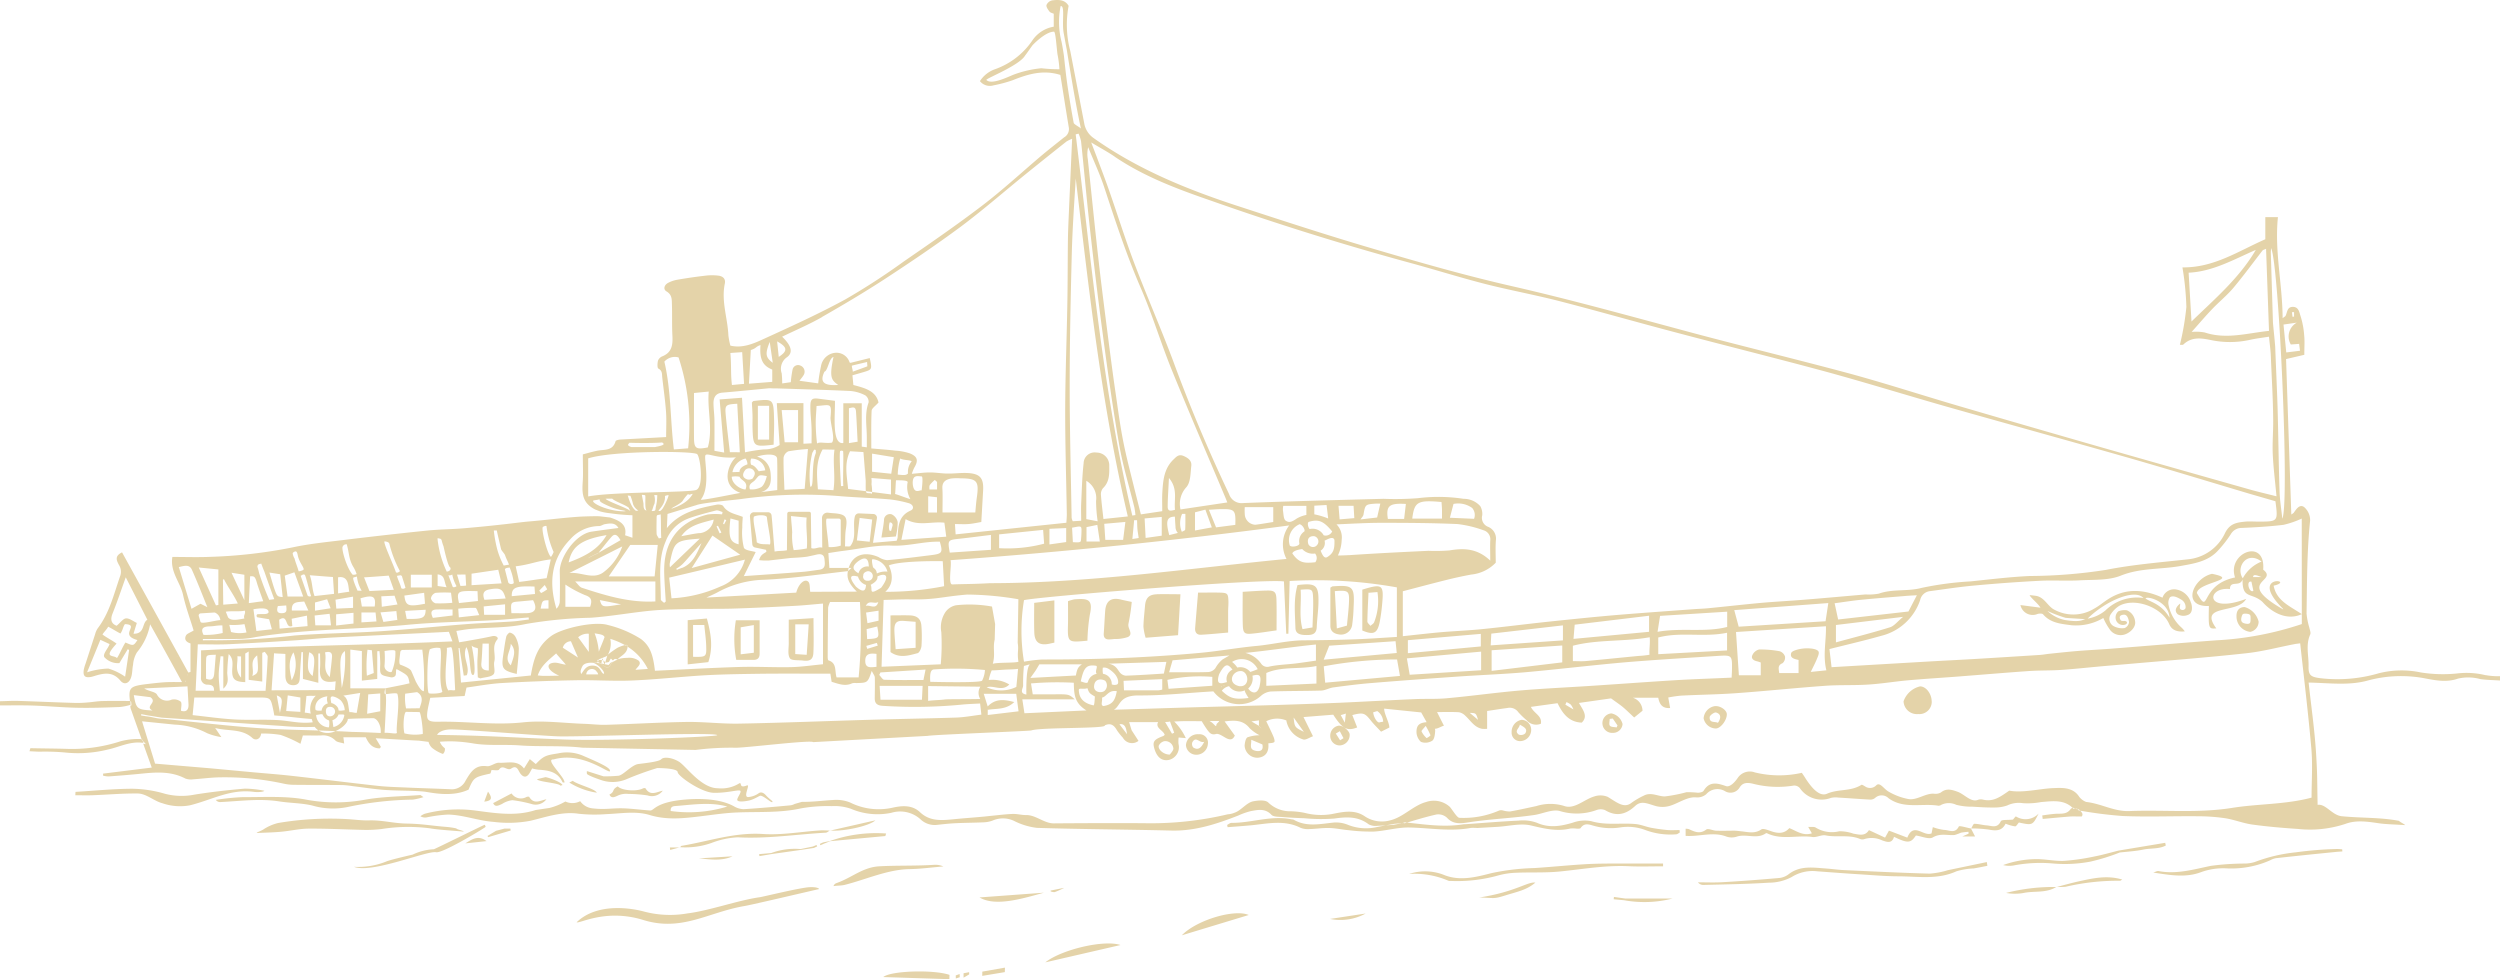 <svg xmlns="http://www.w3.org/2000/svg" viewBox="0 0 400 156.68">
  <path fill="#e4d3a9" d="M195.87 109.52l-.06.14.08-.11.07-.13zm-80.74 8.99l-.04.07.04-.05.05-.04zm-15.33.04l-.4.18.42-.16.15-.18-.17.16zM86.09 87.5l-.94-.71h-.06l.03.02.94.71.09.03zm-1.2-.88l-.05.2.25-.03a3.5 3.5 0 00-.2-.17zm-1.13-.45l-.42-.11.41.11.04.1a.56.56 0 00-.03-.1zm-9.69-1l-.25-.1.23.12.1.03zm-5.97 3.98a.42.42 0 01-.05 0l.01.04h.08zm-.36-.65v.01m-37.8 19.24l.08.15.02.02a.52.52 0 000-.05zm-.23 1.06l.07.13.04-.13h-.11zm-1.32-3.95l-.06-.04.04.05.12.08zm304 24.37c-.17.02-.38.02-.56.03l.13.15.67.1a2.71 2.71 0 01-.24-.28zm-.02-.02l.02.02zm-103.06-13.27l-.03-.08-.34-.34h-.04c-.19 0-.36 0-.52.02l.1.18h.03l.34.34.04.08a1.05 1.05 0 00.64.32l-.23-.52zm-4.67 15.59l-1.62.29 1.2-.1-.03.03.61-.18-.2-.02zm-28.83-21.87l.08-.11.07-.13-.1.1-.05.14zm-8.3 5.44l-.07.05-.27.17v.02l.59-.03-.2-.17-.05-.04zm-1.28.09h-.7a.2.2 0 00-.01.02c-.05.06-.1.12-.13.18h.42l.01.03.52-.03-.1-.17zm-71.14 3.4l.04-.06.05-.04-.06.02zm-14.93-15.44l.27.16-.01-.24-.26.08zm-.75 15.58l.4-.16.16-.18-.17.16zm-1.04-13l.2-.1-.17.06zm-1 .67l-.63-.13a.03.03 0 01-.03-.01l-1.33-.29a.31.31 0 00.3-.14.75.75 0 01-.11-.24 4.97 4.97 0 00-.6.3.47.47 0 00.07.03l.3.05a1.68 1.68 0 01.2.06l.55.14c.58.31.57.7 1.4.52.02 0 .27-.5.28-.5l.33-.34-.42.2zm-1.13-.33l.1-.7c.1-.1.26.78.37.89h.04c.02 0 .28-.95.3-.96a4.37 4.37 0 01.19-.55l-.08.06-.05.04c-.07.06-.72.36-1.29.63a1.01 1.01 0 01-.14.35.51.51 0 00.57.25zm-11.1-19.3h-.05l.03.04.94.7.09.03-.06-.05zm-.3.04l.25-.03a6.63 6.63 0 00-.2-.17l-.04.2zm-1.5-.76l.42.12c0 .03.02.05.03.08l-.03-.08zm-9.52-.99l.23.12.1.04-.08-.06a6.97 6.97 0 01-.25-.1zm-5.77 4.09l.01.03h.08l-.04-.03a.42.42 0 01-.05 0zM30.02 107.9l.01.03a.52.52 0 00.02-.06l-.1-.11zm-.24 1.05l.04-.14h-.11zm-1.45-4.13l.04.06.12.07-.1-.09zm-5.56 13.56l.18.49.43.09a2.41 2.41 0 00-.6-.59zm-1.92-6.22l.03.27a1.94 1.94 0 01.01.34l.19-.04-.06-.57zm376.83-4.13a12.73 12.73 0 00-4.59-.27 22.51 22.51 0 01-5.77-.17 14.82 14.82 0 00-6.74.14 23.51 23.51 0 01-9.35.78c-1.48-.2-1.9-.44-1.86-1.92.04-1.69-.49-3.4.26-5.06.14-.3-.07-.75-.14-1.12a11.4 11.4 0 01-.44-2.23c.08-4.97.05-9.95.57-14.9a2.78 2.78 0 00-.95-2.14c-.72-.53-1.25.3-1.67.9a2.03 2.03 0 01-.39.28l-.84-24.87a1416 1416 0 012.92-.68c0-1.23.08-2.17-.02-3.1a13.3 13.3 0 00-.57-3.06c-.21-.59-.28-1.54-1.29-1.51-.91.03-.83.9-1.13 1.45-.05.08-.16.12-.46.36-.03-5.49-1.32-10.74-.75-16.17h-2.02v3.54c-4.27 1.87-8.24 4.58-13.26 4.5a46.28 46.28 0 01.63 6.34 42.63 42.63 0 01-1.04 6.05c.24-.01.47.04.55-.04 1.3-1.25 2.8-1.05 4.37-.73a14.77 14.77 0 006.27-.02c.96-.22 1.93-.33 3.07-.51.1 1.1.25 2.09.29 3.06.15 3.77.35 6.77.38 10.25.02 1.82-.15 3.66-.07 5.48.1 2.19.38 4.37.6 6.75-1.62-.41-3.01-.73-4.38-1.12q-11.98-3.39-23.93-6.8-11.25-3.23-22.49-6.52c-5.84-1.71-11.63-3.6-17.5-5.2-9.03-2.43-18.12-4.6-27.14-7.05-8.92-2.4-17.82-4.86-26.83-6.92-7.55-1.72-15-3.86-22.43-6.05-7.32-2.15-14.57-4.53-21.83-6.9-8.03-2.64-15.81-5.84-22.76-10.78a3.62 3.62 0 01-1.48-2.38l-2.23-11.55a16.25 16.25 0 01-.26-7.2c-.6-1.04-1.65-1-2.64-.88a1.28 1.28 0 00-.9.74c-.08.3.24.74.48 1.05.14.19.46.24.68.35v2.07a5.16 5.16 0 00-3.45 2.24 12.06 12.06 0 01-5.96 4.57 4.73 4.73 0 00-2.4 1.9 2.02 2.02 0 002.16.68 21.99 21.99 0 003.04-.81c2.45-.98 4.9-1.74 7.67-.86.43 2.7.88 5.58 1.36 8.47a1.53 1.53 0 01-.78 1.53c-1.21.97-2.44 1.93-3.63 2.93-3.13 2.65-6.15 5.45-9.41 7.94-4.1 3.13-8.35 6.05-12.6 8.98a107.05 107.05 0 01-9.34 6.06c-4.22 2.3-8.62 4.3-13 6.3-1.67.77-3.44 1.56-5.4 1.1a11.42 11.42 0 01-.32-1.66c-.12-2.75-1.16-5.45-.57-8.25.17-.8-.33-1.18-.97-1.28a8.55 8.55 0 00-2.16 0 78.1 78.1 0 00-4.42.64 4.93 4.93 0 00-1.56.53c-.57.32-.8 1-.21 1.35.92.55.83 1.35.86 2.14.05 1.61-.01 3.23.07 4.84.08 1.45 0 2.75-1.6 3.4a1.23 1.23 0 00-.7.69c-.1.41-.14 1.17.06 1.27.66.35.56.89.62 1.42.2 1.82.47 3.64.6 5.46.1 1.35.02 2.72.02 4.08l-7.36.4c-.25.02-.69.12-.73.26-.44 1.6-1.81 1.3-2.95 1.53-.88.18-1.75.45-2.29.58 0 1.75.08 3.12-.02 4.48-.13 1.93.02 3.33 1.98 4.33l.76.3a8.9 8.9 0 001.56.3 33.5 33.5 0 003.66.33v3.6l-1.18-.4c.36-1.75-.95-2.37-2.4-2.84l-1.73-.2c-1.33-.03-3.2.07-3.2.07-2.9.2-5.2.53-8.22.78-.72.06-3.17.37-3.66.42-2.7.3-3.71.4-6.41.64-2.04.18-4.1.18-6.13.39q-6.78.7-13.54 1.53c-2.64.32-5.3.59-7.9 1.15A78.85 78.85 0 0133.5 89.1c-1.94.08-3.88.01-5.92.01-.4 2.38 1.26 4.05 1.7 6.04.44 2.02 1.17 3.97 1.7 5.73-.54.34-1.07.49-1.23.81-.38.8.31 1.13.73 1.26v4.56l-.35.1-10.6-19.23c-1.25.58-.86 1.33-.5 2.01a2.02 2.02 0 01.18 1.83c-1 2.86-1.69 5.84-3.58 8.32a3.1 3.1 0 00-.4.9l-1.54 4.74a6.72 6.72 0 00-.28.95c-.16 1.03.16 1.35 1.15 1.18a4.25 4.25 0 00.48-.13c1.53-.47 2.95-.8 4.22.72.63.76 1.43.44 1.73-.56.2-.63.16-1.32.3-1.96a4.48 4.48 0 01.62-2 9.83 9.83 0 002.11-4.49 864.5 864.5 0 015.1 9.24c-.97 0-1.7-.02-2.56.02-1.1.06-2.2.2-3.3.33-2.47.32-2.75.58-2.45 2.8h.17l.06.57-.18.05a1.35 1.35 0 00.05.47c.6 1.7 1.2 3.4 1.83 5.13a2.46 2.46 0 01.6.58 4.24 4.24 0 00-.43-.09l1.37 3.82-7.79.97.01.33a4.01 4.01 0 00.88.12c1.77-.13 3.53-.27 5.3-.45 2.37-.24 4.73-.39 6.96.78a2.55 2.55 0 001.26.13c1.49-.1 2.97-.31 4.46-.32a44.2 44.2 0 0110.05 1.02 7.72 7.72 0 001.64.18c2.6.03 5.2.01 7.79.04a14.96 14.96 0 011.64.18c1.7.2 3.39.48 5.09.6 2.04.14 4.1.08 6.13.25.96.07 4.43 1.04 7.27-.3.82-1.95.92-2 3.44-2.56.11-.02.16-.37.23-.57l-.05-.05.06.05c.42-.01 1.07.13 1.2-.08.63-.9 1.3.28 1.94-.16.99-.67 1.12.4 1.53.88.46.54.92.56 1.34-.05.18-.27.32-.57.48-.85a6.86 6.86 0 00.99.2c1.58.1 3.1.3 3.87 2 .02.05.19.05.3.07.26-.7-3.26-3.82-1.72-3.71 4.62-1.32 8.86 2.34 9.01 1.88s-1.17-1.13-4.21-2.43a6.48 6.48 0 00-4.07-.42c-1.88.3-2.3.34-3.58 1.71l-.96-.79-.93 1.5c-1.09-1.43-2.64-.84-3.98-.92-.64-.04-1.34.63-1.96.55-1.9-.25-2.59.95-3.4 2.3a2.44 2.44 0 01-2.19 1.4c-2.53-.12-5.07-.18-7.6-.3-1.44-.06-2.88-.1-4.32-.26-4.55-.5-9.1-1.08-13.67-1.59-2.3-.26-4.61-.42-6.92-.64l-6.12-.57-8.87-.75-2.08-6.77 5.23.53a12.14 12.14 0 015.18 1.37 9.88 9.88 0 002.28.63l-.99-1.46c2.17.55 4.27.07 5.95 1.6.52.47 1.3.2 1.4-.71a16.73 16.73 0 013.13.22 20.08 20.08 0 013.16 1.42l.39-1.34c.94 0 1.94.03 2.93 0a2.75 2.75 0 012.26.8c.29.3.86.32 1.42.5l-.13-1.01h3.58c.46 1.02 1.06 1.77 2.22 1.78.06 0 .11-.13.2-.24l-.83-1.38c2.9.15 6.88.4 6.88.38l1.58.2a1.95 1.95 0 00.56.96 6.29 6.29 0 001.7.96c.07.06.45-.39.34-.91a2.27 2.27 0 01-.8-1.03 20.4 20.4 0 012.15-.06 24.3 24.3 0 013.32.35c2.42.38 4.94.11 7.4.3 2.85.22 7.06-.01 9.9.36l18.16.36a44.9 44.9 0 016.54-.35c2.36-.09 11.84-1.26 12.27-.9l18.35-1c.6-.18 16.23-.76 16.54-.87 1.54-.53 12.18-.25 11.76-.81.98-.45 1.51 0 1.96.8a9.66 9.66 0 00.94 1.17 1.67 1.67 0 002.5.51l-1.1-1.7-.4-1.3h4.4l.02-.01h.27l.13-.18.02-.02h.69l.02.03.1.17.68-.04.07-.05.04.04h.04v-.02l.27-.17a.87.87 0 01.06-.04l.05.04.2.16 1.3-.06c1.05-.02 2.1 0 3.26 0a16.22 16.22 0 00.92 1.43c.32.4.59.83 1.36.62.45-.12 1.09.37 1.61.65.58.3 1.05.36 1.4-.4l-1.63-2.26c1.61-.21 2.95-.25 4 1.08a6.63 6.63 0 001.59 1.13 6.06 6.06 0 00-1.93.33c-.3.16-.43.87-.46 1.34a2.04 2.04 0 002.08 1.93c1.27-.09 1.86-.95 1.71-2.3.33-.06.73-.03.95-.21.12-.1 0-.58-.12-.85-.34-.8-.74-1.6-1.16-2.48a3.82 3.82 0 013.2-.13v-.03l.02-.06-.01.08a3.87 3.87 0 002.67 3.04c.4.17 1.07-.32 1.6-.5l-1.52-3.07 4.76-.38c1.46 2.26 2.22 2.67 3.83 2.04l-.78-1.98c1.71-.44 1.99-.34 2.9.8.5.64 1.1 1.22 1.7 1.86l1.32-.66c.05-.68-.87-2.3-.82-3.03l5.92.61.95 1.7c.16-.02.33-.02.52-.02h.03l.34.34.03.08.24.51c.52.04 1.01-.35 1.53-.49-.34-.65-.67-1.32-1.1-2.18 1.32 0 2.43-.04 3.52.03a1.97 1.97 0 011.03.59c.83.76 1.42 1.83 2.66 2.06a4.71 4.71 0 00.8 0v-2.85c1.07-.16 2.15-.34 3.24-.48a1.68 1.68 0 011.75.67 13.07 13.07 0 001.31 1.27 2.01 2.01 0 002.3.58c.23-1.29-1.1-1.63-1.6-2.7l4.27-.59c.83 1.71 1.84 3.02 3.87 3.11 1.06-1.02.19-2.02-.45-3.15l5.14-.73c.8.59 1.38.97 1.9 1.4.59.5 1.13 1.04 1.8 1.66l1.33-1.08a2.2 2.2 0 00-1.54-2.08h4.06c.18.93.57 1.75 1.9 1.64l-.3-1.68a20.46 20.46 0 012.06-.3c2.92-.15 5.86-.18 8.79-.39 4.75-.34 9.48-.84 14.23-1.18 2.3-.17 4.62-.05 6.92-.2 2.1-.13 4.17-.48 6.25-.67 2.65-.24 5.3-.4 7.95-.6 3.86-.3 7.73-.63 11.6-.9 1.71-.11 3.44-.06 5.16-.18 2.26-.16 4.52-.41 6.78-.61l3.97-.34c6.23-.55 12.46-1.02 18.68-1.7 2.68-.28 5.32-1 7.97-1.5l.75-.1c.62 5.69 1.3 11.29 1.79 16.9.22 2.58.03 5.2.03 7.79-4.2 1.12-8.51.97-12.7 1.64-5.48.88-10.96.29-16.43.51-2.46.1-4.47-1.18-6.94-1.46a2.57 2.57 0 01-1.11-.83c-1.02-1.59-2.82-1.43-4.16-1.38-2.05.07-4.94.82-7.03.4-1.52 1.06-2.58 1.82-4.2 1.44a1.43 1.43 0 00-.82.04c-1.1.44-2.17-.92-3.25-1.3-.89-.32-1.78-.62-2.67.12a1.77 1.77 0 01-1.12.19c-1.38-.08-2.77 1.12-4.11.85a9.9 9.9 0 01-3.22-1.23c-.7-.44-1.31-1.49-1.87-.98a1.38 1.38 0 01-1.8.2c-.19-.1-.48-.32-.58-.26-1.8 1.12-3.65.61-5.53 1.43-1.27.56-2.61-1.2-3.39-2.4-.2-.33-.42-.65-.63-.95a16.4 16.4 0 01-7.5-.06 2.33 2.33 0 00-2.69.79c-.48.73-1.3 1.61-1.93 1.4-1.38-.48-2.66-.84-3.6.76-.13.2-.6.29-.9.3a15.15 15.15 0 00-1.82-.09 24.48 24.48 0 01-3.48.68c-1.1 0-2.2-.74-3.34-.14a12.24 12.24 0 00-1.99 1.16c-1.2.95-2.35-.08-3.8-.95a3.06 3.06 0 00-2.18-.06c-1.63.48-3.18 2.13-4.84 1.5a7.52 7.52 0 00-4.4.03c-1.41.3-2.82.62-4.23.87a4.16 4.16 0 01-1.13-.17 1.12 1.12 0 00-.59.01 14.2 14.2 0 01-6.37 1.17c-.4 0-1.28-1.55-1.58-1.8a3.81 3.81 0 00-3.74-.73c-2.03.54-3.66 2.42-5.7 2.92a4.92 4.92 0 01-4.13-.64c-1.69-1.15-3.57-.68-5.3-.34a10.33 10.33 0 01-4.26-.19 12.43 12.43 0 00-2.63-.27 5.03 5.03 0 01-3.26-1.42c-.48-.43-1.61-.32-2.39-.17-1.07.21-1.93 1.47-2.97 1.82a3.56 3.56 0 01-1.1.26 53.43 53.43 0 01-13.53 1.42q-7.15-.03-14.3.03c-1.54.01-2.89-1.36-4.43-1.33-.7.01-1.42-.2-2.13-.18-1.14.04-2.28.19-3.43.3-.52.05-1.05.12-1.58.16-1.51.14-3.03.24-4.55.4-1.9.18-3.73.34-5.3-1.15-1.26-1.18-2.88-1.05-4.42-.7a10.2 10.2 0 01-6.77-.85 5.94 5.94 0 00-2.7-.39c-1.65.09-3.28.32-5 .3l-1.15.33a1.88 1.88 0 01-.76.23c-2.48.23-4.95.46-7.44.61a3.27 3.27 0 01-1.55-.48c-.55-.29-2.7-1.46-7.64-1.07s-5.08 1.8-5.74 1.76c-1.37-.1-2.73-.28-4.1-.34-2.01-.08-3.02.25-5.18-.01a2.76 2.76 0 01-1.91-1.14 2.65 2.65 0 01-2.37.05 10.13 10.13 0 01-2.53 1.03l-2.21.33c-3.26 1.06-6.5.5-9.72.08a21.1 21.1 0 00-8.04.52 3.03 3.03 0 00-.7.4 1.47 1.47 0 001.02.18 21.77 21.77 0 013.43-.45c2.43.06 4.84 1 7.26 1.17a18.88 18.88 0 005.92-.18c2.52-.61 5.1-1.52 7.7-1.12a23.92 23.92 0 004.43.06c2.32-.09 4.71-.53 6.92.14 2.78.85 5.46.53 8.2.2 1.97-.24 3.94-.54 5.92-.61 3.37-.13 6.75.09 10.1-.65a24.37 24.37 0 014.92-.36 7.97 7.97 0 013.05.42 10.84 10.84 0 006.48.65 4.86 4.86 0 014.65 1.02 3.29 3.29 0 002.75.9c1-.11 1.98-.22 2.98-.26 1.47-.07 2.95-.07 4.42-.14a4.44 4.44 0 001.43-.29 4.16 4.16 0 013.36.04 10.96 10.96 0 003.71 1.14c7.16.22 14.32.25 21.48.43 3.81.1 7.3-1.06 10.75-2.41a11.05 11.05 0 012.03-.71c1.12-.2 2.26-.46 3.25.59.33.35 1.1.31 1.69.36 1.2.1 2.4.16 3.6.2a28.18 28.18 0 004.77.05c2-.29 3.82-.37 5.52.93a2.39 2.39 0 001.42.23c.85-.03 1.7-.1 2.54-.16l1.63-.3-.03.03.2.02c1.68-.5 3.36-1.02 5.06-1.4a2.06 2.06 0 011.68.5c1.05 1.17 2.35.92 3.56.74 3.6-.55 6.89-.64 10.49-1.17 1.24-.19 2.9-.97 4.04-.62a9.28 9.28 0 005.85-.16 1.89 1.89 0 011.37.01c1.83 1.1 3.35.69 4.82-.67 1-.92 1.95-.36 3.34.03a4.18 4.18 0 002.26-.06c1.3-.4 2.77-1.46 4.12-1.34a2.23 2.23 0 001.64-.5 2.38 2.38 0 013-.5 1.7 1.7 0 002.35-.58c.5-.81 1.2-.8 2.03-.63a15.91 15.91 0 006.64.32 1.18 1.18 0 01.96.4 4.22 4.22 0 004.99 1.57 3.44 3.44 0 011.15-.05c1.73.1 3.46.24 5.18.33a1.18 1.18 0 00.75-.29 1.55 1.55 0 012.12.06c2.47 1.8 5.35.76 8.01 1.21a.88.88 0 00.46-.16 2.77 2.77 0 012.37.01 10.03 10.03 0 002.61.3c1.15.07 2.3.15 3.45.13a6 6 0 002.08-.32 4.29 4.29 0 012.53-.37 11.43 11.43 0 002.9-.18c1.86-.15 3.75-.47 5.2 1.08.2 0 .4 0 .57-.03l-.02-.02.02.02a2.72 2.72 0 00.24.28 67.63 67.63 0 007.02.9c4 .17 8 0 11.99.04a30.6 30.6 0 014.46.32c1.46.23 2.87.81 4.33 1.01 2.41.33 4.85.54 7.28.7a17.93 17.93 0 007.61-.81c1.79-.67 3.65-.34 5.54-.07 1 .14 3 .19 4 .27 0-.12-.95-.55-.94-.68-3.05-.58-5.9-.43-9.17-.74-1.58-.15-2.58-2.04-3.88-1.82-.09-4.03-.02-4.68-.26-8.42-.24-3.72-.78-7.43-1.18-11.15 3.26.06 6.29.5 9.3-.28a20.43 20.43 0 019-.45c1.8.34 3.72.77 5.59.1a7.28 7.28 0 013.6.08c1.03.14 2.08.15 3.13.22v-.69a10.93 10.93 0 01-2.3-.17zm-36.75-68.05c-2.64 4.52-6.6 7.87-10.29 11.46l-.46-7.81c3.83-.17 7.2-2.1 10.75-3.65zm-8.16 13.22a7.49 7.49 0 00-2.12-.09l-.01.03-.02-.02h.03c1.1-1.22 2.15-2.47 3.28-3.65 1.1-1.16 2.37-2.18 3.4-3.4 1.63-1.94 3.13-4 4.69-6.01.05-.07.18-.09.55-.25l.47 13.13c-3.48.36-6.83 1.4-10.27.26zM20.02 108.27a9.26 9.26 0 00-2.69-1.3 12.17 12.17 0 00-3.4.6l2.13-5.2 1.47.68c-.2.68-1.15 1.6-.83 2.1a2.95 2.95 0 002.4.95l1.34-2.23.22.13-.64 4.27zm.05-5.47c-.48.73-.86 1.74-1.35 2.49-.57-.57-2.3.11-.07-2.31-.48-.39-1.7-1.02-2.25-1.46.17-.33.68-.8.91-1.25.5.24 1.42.83 1.96 1.09.4-.55.37-1.02.72-1.5 2.52.1-1.09 1.7 2 2.55-.64.95-.64.95-1.92.39zm1.29-1.4l.53-1.73c-.58-.27-1.17-.76-1.73-.73-.47.04-.9.69-1.5 1.18-.8-.31-1.07-.9-.65-1.96.74-1.84 1.37-3.72 2.11-5.79l3.46 6.79c-.9.5-.35 2.27-2.22 2.24zm6.97 3.61l-.05-.05.06.04.1.08zm338.72-55.07v.72l-.25.02-.09-.73zm.44 1.68a2.53 2.53 0 00-.96 3.5l1.33-.1.14 1.1-2.2.27-.44-4.46zm-3.45 4.05c-.02-.7-.35-3.65-.37-4.13l-.34-11.1c0-.22.03-.43.04-.74 1.25 2.3 2.99 40.88 1.8 43.29-.15-1.47-.4-2.92-.44-4.39-.15-4.38-.19-8.76-.31-13.14-.1-3.27-.26-6.53-.38-9.8zm-185.69-30.6c4.78 3.24 10.15 5.22 15.53 7.08a455.23 455.23 0 0031.19 9.76c4.17 1.12 8.28 2.42 12.46 3.5 3.97 1.01 8 1.75 11.98 2.77 6.2 1.6 12.37 3.37 18.57 5 8.03 2.13 16.1 4.13 24.11 6.3 6.4 1.75 12.75 3.72 19.13 5.54 9.75 2.77 19.51 5.45 29.25 8.23 6.49 1.86 12.95 3.84 19.42 5.77l4.08 1.18c.42 3.24.42 3.24-2.6 3.26-.77 0-1.56-.07-2.33.01-1.3.14-2.39.3-3.14 1.83a7.33 7.33 0 01-6.01 4.2c-4.36.48-8.74.83-13.03 1.68a81.31 81.31 0 01-12.2.98c-3.15.15-6.3.53-9.43.86a51.28 51.28 0 00-7.86 1.04c-2.28.61-4.63.13-6.85.92a8.85 8.85 0 01-2.14.13c-3.26.28-6.51.58-9.77.84-2.27.19-4.55.3-6.81.5-2.88.26-5.74.59-8.61.87-.72.07-1.44.09-2.16.14-4.2.31-8.4.6-12.58.95-3.64.31-7.28.69-10.9 1.07-3.48.37-6.94.82-10.42 1.17-2.2.23-4.42.31-6.64.5-2.03.18-4.06.42-6.14.64V94.6c2.41-.63 4.73-1.25 7.06-1.83 1.28-.32 2.58-.6 3.88-.84a6.29 6.29 0 003.93-1.9c0-1.16-.07-2.36.02-3.56a2.04 2.04 0 00-1.22-2.17 1.54 1.54 0 01-.96-1.86 2.5 2.5 0 00-.32-1.46 3.56 3.56 0 00-2.67-1.17 26.5 26.5 0 00-7.3-.1 47.27 47.27 0 01-5.5.1c-7.48.2-14.97.38-22.45.68a2.1 2.1 0 01-2.26-1.42 252.4 252.4 0 01-8.94-21.27c-1.96-5.23-4.2-10.35-6.19-15.57-1.45-3.82-2.67-7.73-4.02-11.6-.65-1.88-1.37-3.73-2.06-5.6l-.86-2.24c1.48.89 2.66 1.52 3.76 2.27zM294.1 99.12l-.56-2.6c1.36-.18 2.72-.4 4.08-.54 2.31-.23 4.63-.41 6.95-.6.6-.06 1.2-.09 2.13-.14l-1.35 2.6zm10.38-.41c-.88.72-1.4 1.45-2.09 1.66-2.82.88-5.7 1.6-8.64 2.41V100l10.73-1.3zm-39.27 2.38l.4-2.55 10.74-.67v2.44c-3.55.92-7.29.09-11.14.78zm11.12.15v2.83l-11.01.6V102c3.62-.96 7.3.02 11.01-.76zm-12.41 3.52a14.46 14.46 0 01-1.76.19c-2.8.27-5.62.56-8.43.82-.65.06-1.3.01-2.07.01v-2.46c3.9-1.03 8.25-.63 12.29-1.36.1.96-.1 2-.03 2.8zm-12.16-2.54l.19-2.27 11.9-1.43v2.57l-12.08 1.13zm-13.25 1.04l.1-1.88 11.46-1.32v2.4zm11.45.02v2.7l-11.3 1.36v-3.3zm-12.98.98v2.98l-11.43.72-.45-2.62zm-11.72.25v-2.08l11.67-1.01v2.01zm-1.73 1c.15.87.3 1.66.46 2.64l-11.96 1.08-.23-2.62a63.65 63.65 0 0111.74-1.1zm-11.74.04l.89-2.24 10.61-.72.19 1.89zm4.01-16.73c-.67.05-1.75.06-1.74.06a6.2 6.2 0 00.61-2.52 2.94 2.94 0 00-.83-2.46c2.14-.09 4.8-.25 7.1-.25 4.09 0 8.18.02 12.27.2a18.21 18.21 0 014.14.99 1.5 1.5 0 011.09 1.66c-.04.93 0 1.86 0 3.2-2.09-1.99-4.25-2.02-6.55-1.63a28.47 28.47 0 01-3.33.06c-4.25.2-8.5.41-12.76.7zm-1.65-7.89h2.42l.12 1.97-2.35.2-.18-2.17zm3.53 2.18c.2-.3.44-.52.48-.78.28-1.61.29-1.63 1.93-1.75.22-.02.43 0 .76 0l-.51 2.22-2.66.31zm7.26-2.48l-.28 2.4h-2.6c-.33-2.1.22-2.56 2.88-2.4zm1.02 2.35c.34-2.7.84-3 4.68-2.66.03.4.07.83.08 1.25v1.41zm9.89.03l-3.87-.17.58-2.21a3.81 3.81 0 012.98.64 1.7 1.7 0 01.31 1.74zm-30.02 6.42c-15.8 1.53-31.52 3.86-47.45 3.88-2.88.16-4.24.12-6 .2-.75.04-.06-3.18-.3-3.88a906.76 906.76 0 0054.19-5.56 5.04 5.04 0 00-.43 5.36zm-42.88 16.45c-.6.22-3.4.08-4.1.33.43-1.63-.03-2.45.3-3.87l.07-2.49-.5-2.8a20.02 20.02 0 00-5.75-.21 2.73 2.73 0 00-1.7 1.09 4.4 4.4 0 00-.66 3.22 35.26 35.26 0 01-.09 5.14l-9.47.39.33-10.69c1.48-.03 2.84-.11 4.2-.09 4.15.08 5.02-.42 9.16-.77a50.47 50.47 0 018.2.75l-.11 6.98c.2 1.15-.12 1.48.12 3.02zm-4.75 2.92a8.02 8.02 0 01.47-1.54c.64 0 1.7-.1 2.35-.13s1.05-.02 1.87-.11c-.07.69-.21 2.29-.28 2.89a5.6 5.6 0 01-4.74.06c1.15-.4 2.44.75 3.62-.45a5.23 5.23 0 00-3.29-.72zm-1.36 3.03c-1.09.05-5.18.02-5.64.08-.88.12-1.74.1-2.7.23v-2.37l8.36.1a1.85 1.85 0 00-.02 1.96zm-15.34-3.06c-.28-.01-.55-.5-.82-.78l.19-.4 7.22-.46-.34 1.67c-2.2 0-4.22.03-6.24-.04zm6.12.97l-.11 2.22h-6.63l-.14-2.22zm-45.47-4.06a2.6 2.6 0 00-1.79-.42 5.12 5.12 0 00-1.54.23c-.07.04-.38-.1-.45-.06-.09.04-.32.26-.4.3l.14-.1c-.11.12-.3-.34-.4-.22-.02 0-.28.51-.29.51-.84.19-.4.03-.97-.28 0-.01-1.25-.26-1.53.4.9.34 1.84 1.39 1.72 1.76-.5.03-.49-1.25-1.73-1.3-1.1-.06-1.43.67-1.91 1.35v.02l-.07.03.06-.03.01-.02c-.17-.4-.12-.64.18-1.25.27-.52 1.12-.62 1.81-.54a.33.33 0 01-.07-.02 5.1 5.1 0 01.6-.31 1.29 1.29 0 01.03-.69l.26-.77a10.3 10.3 0 00-.67-2.94c.78.15 1.4.17 1.59.6-.32.91-.64 1.58-.92 2.34a2.3 2.3 0 00-.53 1.46c.57-.27 1.71-.69 1.78-.75l.05-.04.07-.05a3.7 3.7 0 00.47-2.68l-.06-.07.05.05v.02a12.4 12.4 0 012.47 1.07l.26-.08a2.32 2.32 0 01.01.25 8.93 8.93 0 013.27 3.58l-1.97.14c.3-.47 1.06-.94.47-1.5zm-6.45 2.22h-1.9a.92.92 0 01.2-.52.9.9 0 011.48.1.74.74 0 01.22.42zm-3.2-5.93a2.28 2.28 0 011.71-.57v2.91l-1.71-2.35zm10.05.27a17.74 17.74 0 00-5.33-2.25c-2.13-.62-7.3.5-9.06 1.79-2.22 1.65-2.78 3.7-3.23 6.3l-11.17 1.13-.39-5.53h.15l.68 4.42.48-.06c.61-1.43-.82-2.9-.06-4.5.73 1.27.46 4.63 1.08 4.45.45.04.19-2.76-.24-4.7.4.4 1 .32 1 .5.03.72-.08 1.44-.08 2.15 0 .86.04 1.71.07 2.44.32.13.38.17.42.16.73-.2 1.68-.2 2.1-.66.35-.39-.04-1.37.12-2.03.27-1.15-.46-2.4.47-3.52.27-.33-.22-.68-.82-.54-1.39.32-2.8.54-4.19.8l-1.09.18-.44-1.82c.83-.12 1.59-.27 2.34-.33 2.93-.25 5.93-.15 8.77-.78a69.52 69.52 0 0110.38-1c3.25-.23 6.47-.83 9.71-1.14 2.14-.2 4.3-.21 6.45-.26s4.32 0 6.48-.06c3.26-.1 6.52-.26 9.78-.43 1.64-.08 3.27-.26 4.75-.38v9.71c-1.8.17-3.43.42-5.07.46-2.7.06-5.41-.1-8.11-.03-4.5.13-9.63.43-13.71.61-.3-2.6-.79-3.98-2.25-5.09zm-13.1 5.86c-.34.02-2.2.05-2.49.04-.27 0-.55-.04-.92-.07.53-1.61 1.8-2.5 2.94-3.52l-.01-.01.04-.04-.03.05c.4.5 1.1 1.24 1.55 1.79-.5-.02-1.3-.34-1.8-.31-1.47.07-1.28 1.2.71 2.06zm.6-4.46a1.36 1.36 0 011.3-1.04l1.13 2.61a515.1 515.1 0 00-2.44-1.58zm-13.03 2.46c.1-1.03.13-2.06.19-3.12h1v4.3c-.85 0-1.28-.3-1.19-1.18zm-6.25 4.53c.1.34-1.98.43-2.16.28-.33-.16-.33-5.77.16-7.02a2.73 2.73 0 011.66-.2c.4 1.01-.36 4.72.34 6.95zm-38.6-6.57c0 1.57.01 2.95-.01 4.32a1.04 1.04 0 001.11 1.17c.7.02 1.02.28.96.97h.02l.1.07-.12-.05a.2.2 0 000-.02H31.3l.35-7.43c1.78 0 3.41.06 5.04-.02 3.6-.17 7.18-.4 10.77-.63 1.88-.13 3.76-.33 5.64-.43 6.18-.32 12.36-.6 18.72-.92l.57 1.53c-13.5.62-26.8.68-40.22 1.44zm29.36.1c.41-.05 1.7-.3 1.73.05a7.74 7.74 0 01-.58 3.27c-.15.2-1.27-.1-1.15-1.06a13.8 13.8 0 000-2.25zm-1.74 3.53l-1.09.42a21.08 21.08 0 01.1-4.15l.7.08.3 3.65zm-10.07 6.48a9.25 9.25 0 00-.96-.15c.1-.88.18-1.72.27-2.66.64-.06 1 0 1.5-.04a2.95 2.95 0 00-.81 2.85zm-6.27-3.72l.4-5.93c.35.06 1.52.07 1.81.12v3.5c.02 1.02.47 1.51 1.3 1.49.94-.03.99-.67 1.02-1.39.06-1.3.16-2.6.25-3.9h.24v4.29l2.46.62v-4.7h.28c0 .76.06 1.53 0 2.3-.17 1.88.5 2.51 2.5 2.16l-.11 1.4zm4.61 1.15v2.3l-2.27-.14.25-2.5zm-3.27 2.46l-.51-2.8c.94.38.98.6.51 2.8zm2.16-9.68a5.24 5.24 0 01-.28 4.46c-.32-1.5-.63-3.01.28-4.46zm2.52-.02c.9.37 1 1 .55 3.8-.84-.7-.9-1.25-.55-3.8zm2.53.03c.78-.22 1.18 0 1.12.74-.08 1.07-.23 2.13-.35 3.2-1.27-1.2-.44-2.64-.77-3.94zm.38 7.02a1.65 1.65 0 00.08 1.13 1.36 1.36 0 00-1 1.16c-.43 0-.74.05-.97-.12-.15-.55.02-1.94 1.89-2.17zm-.76 2.9a1.56 1.56 0 001 .95c.11-.01.08 1.08-.02 1.12a2.1 2.1 0 01-2.02-2c.49-.01.73-.18 1.04-.07zm.52-.5c0-.38.12-.75.74-.71a.74.74 0 01.73.78.78.78 0 01-.75.73c-.57.04-.72-.41-.72-.8zm2.02.5c.43.03.96-.07.93.15a2.29 2.29 0 01-1.75 1.87l-.15-1.1a1.54 1.54 0 00.98-.91zm0-.66c.03-.7-.94-1.17-1.15-1.15-.1-.54-.18-.9 0-1.01.13-.2.96.1 1.51.57a2.53 2.53 0 01.64 1.57c-.2.02-.78.15-1 .02zm.77-2.35l2.7-.43-.55 3.18c-.42.04-.65-.15-1.17-.1-.23-1.03-.13-2.15-.98-2.65zm-.24-1.23c-.4-4.44-.32-5.33.5-5.9a20.49 20.49 0 01-.5 5.9zm-18.32-2.67a25.04 25.04 0 01.22-2.75c.83.78.58 1.73.56 2.61-.03 1.4.4 1.83 2.09 1.88v-4.57l-.03-.07.03.05v.02l.55-.33v4.53l2.17.28v-4.6l.41-.16c.16.27.47.54.46.8-.07 1.76-.2 3.52-.34 5.44h-7.32c-.06-.8-.19-1.75-.17-2.69s.19-1.9.29-2.84l.44.02v5.17c1.13-.99.54-1.96.64-2.79zm1.61-2.4l.59.03v3.39c-1.08-1.24-.46-2.36-.59-3.42zm3.17-.14c.23 2.8.22 2.83-.78 3.3.36-1.1-.53-2.33.78-3.3zm-6.62-.1c-.1 1.1-.16 2.09-.26 3.07-.07.7-.35 1.15-1.3.76 0-.99-.03-2.02.01-3.05.03-.73.11-.75 1.55-.78zm36.95-1.1l.65-.11c.4-.17.55 3.89.69 6.8 0 .25-.92-.07-1.03.15-1.02-.95-.12-6.38-.31-6.84zM60.88 101c-4.58.3-9.18.32-13.76.68a110.66 110.66 0 01-12.6.77c-.68-.03-1.37 0-2.06 0v-.21c2.08 0 4.17.02 6.25-.02a16.3 16.3 0 002.27-.3c8.05-1.3 16.22-1.19 24.32-1.96 4.57-.43 9.18-.48 13.76-.73 1.85-.1 3.68-.29 5.52-.44l.04.33c-.9.11-1.8.26-2.7.32-2.39.16-4.77.23-7.15.41-4.63.36-9.25.84-13.89 1.15zm-19.69-2.23l1.87.31.44 1.6-2.48.28-.47-3.48c2.18-.38 2.4.1 2.43.47-.16.46-1.09.23-1.83.34a.3.3 0 00.04.48zm5.49.23l2.43-.5.1 1.68-4.47.4-.07-1.42c1.5-1.02.86 1.5 2.1 1l-.1-1.16zm2-2.75l.66 1.44H46.7c-.12-1.52.98-1.32 1.97-1.45zm-3.54 1.86c-.78.03-.93-.34-.68-1.14l1.34-.1c.03.64.23 1.21-.66 1.24zm7.6.1l.22 1.84h-2.51l-.11-1.57zm-2.34-.5v-1.31l1.94-.52.56 1.44zm3.38 2.38v-1.8l2.78-.24v1.72c-1 .11-1.83.2-2.78.32zm6.18-3.04H57.9l-.22-1.32c2.01-.6 2.51-.33 2.27 1.32zm.13.94l.14 1.44-2.4.15v-1.59zm3.33-.22l.15 1.42h.03l.05.05-.07-.03v-.02l-2.24.32-.46-1.53zm-2.41-2.36l2.12-.1.47 1.41-2.51.36-.08-1.67zm3.7-.12l3.15-.44.14 1.75c-2.66.51-3.11.36-3.3-1.31zm3.4 2.27c-.06 1.34-.44 1.5-3.04 1.47l-.25-1.29zm1.71-.04c.8-.03 1.61 0 2.59 0v.96l-3.15.38c-.4-.84-.32-1.3.56-1.34zm3.5-.13a21.85 21.85 0 012.75-.13c.2.01.36.66.62 1.16l-3.28.36-.09-1.4zm4.19-1.42c-.32-.87-.25-1.48.82-1.67 1.68-.3 2.14-.1 2.57 1.46zm3.3.72v1.68h-3.35l-.07-1.34zm2.34-.46l2.14-.2c.72 1.33.37 2.05-1.05 2.08-.76.02-1.53 0-2.41 0-.14-1.78-.14-1.77 1.32-1.88zm2.37-2.37l.08 1.18-3.72.35c-.02-1.4.61-1.67 3.64-1.54zm2.01.45a5.8 5.8 0 01-.96.58l-.29-.39.88-.9c.13.25.42.67.37.71zm.23 1.73v1.34H86.5c.27-1.32.27-1.32 1.27-1.34zm3.22-6.04c.48-2.37 1.73-3.67 6.07-4.38-1.4 2.44-3.72 3.47-6.07 4.37zm2.06-.2l-.06.07-.07.05.07-.06zm.08 4.25c-.39-.12-.66-.6-1.1-1.02h12.84v3.2c-4.17.23-7.96-.95-11.74-2.18zm6.25 2.64c-3.03.5-3.03.5-3.4-.68zm-5.85-1.5c1.1.34 1.27.85.9 1.9h-3.96v-3.56a17.92 17.92 0 003.06 1.65zm11.16-15.98c.04-.02.44.03.48 0a7.47 7.47 0 01-.24 1.93c-.06.45.05.67-.68.62.19-.17.26-.79.47-1.13a2.9 2.9 0 00-.03-1.42zm6.63 1.64l.02.01c.75-.4 6.09-.85 7.3-1.02a71.93 71.93 0 0116.07-.43c2.54.2 5.08.27 7.62.49a18.74 18.74 0 013.08.61c.72.2.94.9.3 1.18-2 .88-1.98 2.6-2.08 4.33a2.92 2.92 0 01-.16.5l-3.78.33.63-3.93a.6.6 0 00-.56-.68l-2.31-.1a.66.66 0 00-.67.52c-.38 1.64.36 3.34-.72 4.71-.1.11-.42.04-.85.06.04-.97 0-1.9.14-2.79.3-1.96 0-2.37-1.92-2.52-.32-.02-.63-.05-.95-.09a.86.86 0 00-.95.86l.04 4.74c-.55-.2-1.14.3-1.75.07l-.07-5.55a.26.26 0 00-.26-.26h-3.22a.3.3 0 00-.3.3l-.05 5.85c-.78.16-1.19.05-1.97.21-.09-.85-.35-4.5-.49-5.79a.56.56 0 00-.56-.5h-2.26a.64.64 0 00-.64.69l.38 4.45a.56.56 0 00.44.5l1.76.37.05.32c-.58.38-.9.48-1.17 1.33a8.85 8.85 0 001.58.06l3.43-.4c1.03-.06 1.71-.08 2.67-.21.5-.11.98-.2 1.46-.32.68-.17 1.26-.11 1.33.74.06.7.24 1.52-.84 1.67-.93.12-1.86.28-2.8.35-3.08.24-6.17.45-9.26.67v.01l-.06.06.05-.07 1.9-3.85c-.5-.17-1.7-.24-1.89-.7a10.05 10.05 0 01-.25-3.25c-.02-.54.04-1.08.07-1.68-1.16-.47-2.41-.6-3.12-1.72-.14-.22-.72-.3-1.06-.23-2.97.58-5.92 1.22-7.96 3.75v.03l-.06.03.04-.03.02-.03.1-2.27zm-4.92-1.5c.05 0 .59-.23.59-.06a9.66 9.66 0 01-.97 2.1c-.23.25-.27.38-.59.37s1.12-.99.97-2.4zm2.82.8a6.98 6.98 0 01.9-1.13c.08.34.7-.13.7.04-.95 1.7-3.26 2.27-3.37 2.33-.07-.12 1.27-.65 1.77-1.23zm10.07-6.8a1.58 1.58 0 01.31.9c0 .03 0 .05-.02.06-.74.24-1.28.67-1.25 1.22-.09-.05-1.04.04-1.13 0a2.82 2.82 0 012.1-2.17zm-2.5-1c-.23-2.04-.5-4.1-.68-6.17-.11-1.38.06-1.48 1.86-1.58l.41 7.76zm6.5 3.27a2.86 2.86 0 00-2.15-2.55c.7-.31 3.18-.7 3.21.33.06 1.64.02 3.29.02 5.01l-2.64.34c1.89-.5 1.63-2.17 1.57-3.12zm-3.3 2.66c-.3-.91.5-1.06.83-1.47.68-.75.48-.92 1.88-.63 0 0-.3 1.37-.9 1.76a3.04 3.04 0 01-1.81.35zm2.47-3.04c-.08.06-.95.11-1.03.18-.32-.38-.67-.95-1.24-1.06a1.34 1.34 0 010-.98 2.2 2.2 0 012.26 1.86zm-1.69.4c.03.34-.09.53-.35.93a1.15 1.15 0 01-.76.16c-.75-.2-1.05-.72-.38-1.57a.91.91 0 011.49.48zm-2.42.64c.14.6 1.47.71.94 2.04-.8-.02-2.2-.9-2.2-2.04a3.18 3.18 0 011.25 0zm9.35-5.52h-2.15l-.47-5.15h2.62zm1.58 1.07l-.52 6.38c-1.4.09-1.59.06-3.24.16-.06-1.75-.17-3.44-.14-5.13a1.35 1.35 0 01.77-1.03 30.45 30.45 0 013.13-.37zm3.84-1.01c-1 .17-2.04-.19-2.38.15a27.5 27.5 0 01-.21-3.8c.04-.95.08-1.26.13-2.21 2.24-.16 2.45-.6 2.23 1.9.05 1.3.76 3.35.23 3.96zm.25 7.61l-2.5-.14c-.15-2.24-.4-4.32.76-6.38l1.9.04c-.32 2.12.19 4.16-.17 6.49zm-2.82-6.44c-.06.17.04.36-.02.53-.78 1.94-.2 5.64-.88 5.33a15.22 15.22 0 01.33-5.4 4.7 4.7 0 00.29-.51zm4.4 5.77l-.38.02s-.35-5.47-.12-5.62a.42.42 0 01.46.03c.1 1.02-.07 4.56.03 5.58zM136 72.2l2.15.13.36 4.53c.02.23-.03 1.28.03 1.73l1 .13a7.96 7.96 0 00-.1-1.24 4.79 4.79 0 00-.01-1l3.13.25v2.38l-3.02-.39a1.02 1.02 0 01-.04.3c-.2-.2-.78 0-.91-.25a.53.53 0 01-.04-.18l-2.85-.36c-.2-2.14-.65-4.04.3-6.02zm-.17-1.3v-5.58c.51-.1 1.07-.39 1.13.53.11 1.58.17 3.17.26 4.82zm3.7 4.58v-2.9l3.48.57-.41 2.65zm5.68 1.74a3.95 3.95 0 00.45 2.64c-.5-.12-2.01-.72-2.45-.82.05-.1.11-2.1.16-2.2.24.03 2.07-.08 1.84.39zm-1.57-1.3a10.52 10.52 0 01.39-2.56c.58.3 1.41.2 1.85.44a2.61 2.61 0 00-.6 1.94c-.3.4-.98.24-1.64.2zm5.13 1.68a5.34 5.34 0 01.8-.81l.36.32v1.2h-1.22c.01-.2-.06-.51.06-.7zm1.15 1.94V82h-1.41V79.4l1.41.16zm1.18 4.07l.3 2.26-7.18.51.68-3.32c2.08 1.2 4.11.33 6.2.57zm-.3-1.62c0-1.37.05-2.63-.02-3.88-.05-1.02.56-1.38 1.36-1.54a7.46 7.46 0 011.5-.04c2.71.02 3.04.42 2.64 3.16-.1.7-.15 1.41-.23 2.3zm2.8 4.2c1.63-.18 3.24-.4 4.95-.6v2.38l-6.59.45c-.35-2.03-.35-2.02 1.64-2.23zm-14.75 6.72a.65.65 0 01-.72-.86c-.04-.44.56-.67.8-.66a.78.78 0 01.72.76.75.75 0 01-.8.77zm1.68 3.4c-.37 1.35-1.35.39-2 .64.48-1.05 1.35-.24 2-.63zm-3.17-4.58c-.84-.51-1.22-1-.09-1.9 1.1-.8 1.7-.61 1.74.82a1.44 1.44 0 00-1.65 1.09zm2.23-2.26a2.67 2.67 0 012.4 1.99 3.15 3.15 0 00-1.7.3c-.05-.62-.36-.74-.61-1-.04-.21-.28-1.14-.09-1.28zm2.63 1c1.55-.67 6.67-.72 8.62-.68l.22 4a47.8 47.8 0 01-9.42.9c1.95-1.72.57-4.21.57-4.21zm5.24-12c-.29-.12-1.24.7-1.42-1.02-.08-1.53.72-1.27 1.44-1.22.27.1-.02 2.25-.02 2.25zm-7.91 4.64l-.4 3.57-2.05-.21.44-3.6 2 .25zm-5.03.16v4.03a5.48 5.48 0 01-1.94.23c-.1-1.6-.62-4.5-.28-4.55h1.93a.29.29 0 01.29.3zm-7.96-.7l2.5.24c-.15 1.8.19 3.18.03 4.94a15.3 15.3 0 01-2.1.27 9.63 9.63 0 01-.24-2.84c-.06-1.3-.11-1.11-.19-2.6zm-3.4 4.55c-.68-.11-1.41.09-2.08-.35-.06-1.26-.7-3.48-.45-4.12.72-.32 1.98-.27 2.07.1.14 1.44.8 4.14.45 4.39zm-4.73 1.63l-7.76 2.14 3.32-5.2zm-3.78-4.53l.22-.1.55 1.08-.28.14zm1.04-.4l.24-.73.28.14-.35.66zm1.18-.87l1.31.36v3.78c-1.4-.35-1.67-1.12-1.31-4.12zm-7.75 7.9c0 .02-.63.22-.83.34l-.08-.21a5.02 5.02 0 00.93-.66c.46-.42 1.94-2.2 3.1-3.43-.72 1.61-1.34 3.27-3.12 3.98zm2.79-5.56c-.97.11-1.93.33-2.9.5l-.01.01-.06.06.05-.07h.02c1.22-1.78 3.16-2.1 5.18-2.66a2.5 2.5 0 01-2.28 2.18zm.08.87l-4.8 4.61a2.96 2.96 0 01-.04-.57c.72-3.6.88-3.72 4.84-4.02zm7.2 3.36a6.3 6.3 0 01-3.9 4.31 21.5 21.5 0 01-7.85 1.9l-.37-3.31c4.1-.96 8.1-1.92 12.11-2.88zm-9.04-6.57c1.45-.51 2.94-.9 4.43-1.28.3-.07.68.16 1.03.25l-.08.38a9.68 9.68 0 00-2.3.02c-4.92 1.25-7.06 4.54-6.96 9.3.04 1.54.16 3.08.25 4.62l-.27.22c-.18-.18-.52-.37-.52-.55.01-3.13-.53-6.3.8-9.33a6.16 6.16 0 013.62-3.62zm-4.74 3.2c-.12-.25-.34-.48-.35-.73-.04-.88-.01-1.76 0-2.64 0-.48.17-.33.65-.48.08 1.68.01 2.3.09 3.76zm24.23 8.54c-.1-.6-.01-1.37-.34-1.64-.58-.5-1.55.38-1.9 1.77l-14.37.79c.7-.33 1.29-.57 1.85-.88a16.34 16.34 0 017.38-1.97c4.46-.2 8.9-.88 13.34-1.37a.18.18 0 00.08-.03 4.71 4.71 0 01.12-.49h-3.1l-.16-2.38c.8-.12 1.62-.26 2.43-.36 2.57-.31 5.16-.94 7.72-.83 2.63.12 5.1-.7 7.68-.63.5 1.74.4 1.93-1.37 2.15-2.35.29-4.7.6-7.06.81a3.2 3.2 0 01-1.36-.49c-2.14-.95-4.13-.46-4.79 1.73h.45c-.32.27-.46.43-.57.49l-.04.23c-.13.91.17 1.82 1.47 3.07zm2.86 2.53a3.41 3.41 0 01.31-.9h4.78a76.5 76.5 0 01-.21 12.06h-3.53c-.32-1.02.08-2.3-1.3-2.72-.1-.03-.12-.4-.12-.62.01-2.6.03-5.2.07-7.8zm4.44-3.38c-1.17-1.48-.94-1.96.34-1.58a1.94 1.94 0 001.29 1.33c-.07.57-.15 1.56-1.63.26zm3.3 10.77v2.08c-.98.1-1.8.25-1.8-.95s.8-1.23 1.8-1.12zm-1.48-.79l-.15-.48 1.69-.48.14.44zm-.02-1.57l-.08-1.59 1.7-.42c.36 1.89.35 1.9-1.63 2.02zm.05-2.54l-.22-1.7 2-.3v1.6zm.53-6.14c.67-.39 1.14-.75 1.07-1.33.94-.52 2.3-.48.59 1.8-2.1 1.3-1.32.34-1.66-.45zm20.54-5.87v-2.2l7.04-.72.16 2.21a22.97 22.97 0 01-7.2.72zm8.05-.59v-2.5l2.68-.12v2.24zm8.64-4.07c-.14-1.29-.31-2.57-.4-3.87a1.5 1.5 0 01.33-1.06c1.05-1.01 1.02-2.3 1-3.56a2.04 2.04 0 00-2.06-2.14 1.76 1.76 0 00-2.04 1.7c-.24 2.14-.29 4.3-.39 6.46-.04.88 0 1.76 0 2.75l-1.35.08a2.25 2.25 0 01-.18-.54c-.12-7.03-.31-14.07-.31-21.1 0-6.99.15-13.98.33-20.96.1-4.09.39-8.17.64-12.24 2.14 18.08 4.12 36.17 8.33 54.07zm3.53.47h-.02l-.36 2.87h-2.85l-.17-2.57 3.38-.3a.1.1 0 010-.03zm-4.45-.1l-1.82-.35v-6.13a3.2 3.2 0 011.56 3.22 23.71 23.71 0 00.26 3.28zm-1.79.93l1.73-.36.4 2.66h-2.13zm-.8.3a16.53 16.53 0 01-.1 1.91c-.1.34-.86.2-1.28.2l-.13-2.32c1-.17 1.51-.4 1.5.22zm8.14 1.58c.1-1.06.2-2.02.28-2.99h.47c.02.48.02.96.06 1.43.04.45.13.9.2 1.42-.3.06-.7.11-1.01.16zm1.96-3.27l2.74-.24v3l-2.58.36-.16-3.1zm4.86-1.38c-.6.14-1.18.36-1.17-.54.01-1.42.12-2.84.2-4.55 1.48 1.75.78 3.43.97 5.11zm-.02 1.07c.03.53.05 1.07.1 1.6a1.44 1.44 0 00.38 1.03l-1.38.35c-.6-2.27-.4-2.93.9-2.96zm1.16-.42h.52c0 .85.02 1.69-.03 2.52 0 .13-.33.24-.54.35a.18.18 0 00-.02-.05 3.64 3.64 0 01.06-2.8zm4.76 2.16l-2.7.5v-2.91l1.66-.43 1.04 2.86zm-.47-2.82c.78-.04 1.38-.1 1.97-.1 2.17-.03 2.33.16 2.25 2.52l-3.08.4-1.14-2.8zm5.74-.42h4.55v2.38c-.82.13-1.84.31-2.86.44a1.77 1.77 0 01-1.68-1.5 8.26 8.26 0 01-.02-1.3zm6.15-.2h3.7v1.45a4.87 4.87 0 00-1.53.57c-.87.61-1.28.7-1.8.33-.34-.27-.32-1.06-.42-1.62a3 3 0 01.05-.72zm2.52 2.96c.36-.15 1.05.78.86 1.13a1.85 1.85 0 00-.8 1.92c.04.42-1.22.68-1.53.34a2.76 2.76 0 011.47-3.37zm.5 3.93a2.28 2.28 0 002.07.73 1.12 1.12 0 01.04 1.4c-1.77.18-2.6.14-3.68-1.42.19-.49 1.2-.63 1.56-.69zm.98-.83c-.25-.87.28-1.3 1-1.2a.87.87 0 01.38 1.44.82.82 0 01-1.38-.22zm.22-2.36c-.25-.22-.45-1.11-.07-1.16 1.57-.45 2.32-.07 3.68 1.55a1.15 1.15 0 01-1.36.62 2.03 2.03 0 00-2.25-1zm.75-2.37v-1.36l1.96-.11.26 2.16a11.98 11.98 0 00-2.23-.67zm1.65 4.23c.42-.17 1.37-.8 1.57-.1.05 1.56-.2 2.13-1.16 2.74-.5.28-.8-.43-1.05-1.03a1.45 1.45 0 00.63-1.6zm-37.83-62.95c.88 2.2 1.9 4.35 2.63 6.6 1.77 5.4 3.56 10.8 5.83 16.04 1.82 4.2 3.14 8.62 4.86 12.87 2.81 6.92 5.77 13.77 8.67 20.65l.27.68-7.49 1.12a3.94 3.94 0 01.93-3.55c.7-.78.66-2.27.8-3.45.08-.8-.5-1.24-1.25-1.56-.78-.33-1.16.15-1.58.55-1.55 1.46-1.7 3.42-1.81 5.36-.05.89-.01 1.78-.01 2.93l-3.42.51-1.03-4.08c-.6-2.47-1.26-4.93-1.76-7.43s-.84-5.02-1.2-7.53c-.4-2.69-.75-5.37-1.1-8.06-.56-4.4-1.14-8.8-1.64-13.2-.63-5.5-1.17-11.02-1.76-16.53a4.6 4.6 0 01.06-1.92zm.2 12.3c.63 5.66 1.29 11.33 2.05 16.98.8 6.09 1.64 12.18 2.69 18.22.59 3.42 1.62 6.76 2.45 10.14a12.19 12.19 0 01.17 1.22l-.5.08c-4.73-20.08-6.55-40.58-9.06-60.99l.46-.12a5.96 5.96 0 01.4 1.23c.47 4.41.85 8.83 1.34 13.23zm-4.8-24.77a24.55 24.55 0 01-2.9-.16 17.5 17.5 0 00-4.45 1.03c-1.12.46-3.54 1.65-4.35.84.04-.29 5.33-2.32 6.23-3.94.11-.1 1.1-1.56 1.21-1.66.12-.13 2.07-2.15 3.4-2.12.24.08.37 2.18.54 3.57a17.25 17.25 0 01.32 2.44zm1.32 2.85c-.24-1.63-.42-3.28-.59-4.92-.03-.28-.29-1.87-.4-2.35a12.82 12.82 0 01-.14-5.69c.77-.1.13 2.67.52 4.48.01.05.36 2.02.46 2.47 0 .03 1.34 8.51 2.27 12.65-.2-.24-1.11-.66-1.16-.92q-.53-2.85-.96-5.72zm-39.3 36.78c3.42-1.95 6.8-3.96 10.09-6.1 4.08-2.67 8.13-5.4 12.05-8.3 3.51-2.62 6.81-5.5 10.22-8.27q3.36-2.72 6.75-5.4a6.34 6.34 0 01.9-.44l-.47 10.66c-.07 1.76-.17 3.53-.2 5.3-.05 3.56-.03 7.11-.1 10.66-.1 5.56-.32 11.1-.34 16.66-.01 5.6.17 11.2.26 16.8 0 .43-.04.86-.07 1.36L152.9 85.5l-.11-1.65c.82 0 1.53.05 2.23-.01s1.4-.22 1.99-.32l.29-5.06c.1-1.94-.47-2.65-2.4-2.77-1.1-.07-2.21.1-3.32.08-.93-.01-1.86-.18-2.79-.18-.9 0-1.81.13-2.9.22a7.69 7.69 0 01.38-.96c.7-1.17.56-1.8-.7-2.31a8.75 8.75 0 00-2.26-.43c-1.2-.15-2.41-.23-3.9-.36 0-2.06-.04-4.05.05-6.02.02-.4.6-.76 1.1-1.33-.4-1.85-2.18-2.32-4.02-2.8l-.15-1.55 1.77-.51c1.38-.41 1.39-.44 1-2.25l-3.06.76c.02 0-.14-.01-.17-.08a2.2 2.2 0 00-2.32-1.52 2.55 2.55 0 00-2.25 2.14 25.8 25.8 0 00-.45 2.75l-3-.42c.32-.42.52-.64.66-.89a1.04 1.04 0 00-.49-1.53.9.9 0 00-1.28.69 16.55 16.55 0 00-.27 1.96l-1.38.2a14.15 14.15 0 00-.08-1.62 2.24 2.24 0 01.85-2.58c1.03-.75.69-1.87-.78-3.28 2.17-1.05 4.36-1.98 6.41-3.15zm7.24 7.9c-.09.06-2.25.82-2.34.87.08-.06-.2-.9-.12-.97.03-.04 2.4-.57 2.43-.6-.02.05.05.66.03.7zm-4.66 2.98c-2.64.2-2.87-.71-2.2-2.12.56-.16.72-2.15 1.45-2.36-.69 3.25-.37 3.69.75 4.48zm-9.51-4.48l-.26-2.49c1.68.93 1.72 1.54.26 2.48zm-1.44-2.4l.48 3.34c-1.16-.87-1.25-1.42-.48-3.34zm-3.04 1.3c1-.33.71-.52 1.56-.8-.18 2.3.37 3.32 1.88 3.92v1.97l-3.73.29.3-5.38zm-1.37.33l.3 5.08-1.94.18c-.22-1.73-.07-3-.25-5.12.65-.06 1.33-.09 1.9-.14zm-3.14 6.48c2.48-.21 4.95-.46 7.46-.7.37 0 .58.04 1.1.02 3.95.13 7.94.23 11.92.42a6.34 6.34 0 012.36.7 1.28 1.28 0 01.53 1.12c-.68 1.85-.29 3.73-.29 5.6v1.59l-.81-.11v-6.94h-2.95v6.36c-1.9.32-1.28-4.66-1.34-6.75l-2.55-.33c-1.09-.15-1.38.04-1.38 1.22-.01 1.1.14 2.2.18 3.3.04.83.01 1.66.01 2.61l-1.3.07v-6.5h-4.26c.12 2.05.31 4.45.45 6.7a4.37 4.37 0 01-2.5.7 28.48 28.48 0 00-3.04.47l-.48-8.73-3.58.27.73 8.5-1.56-.28c0-1.72.02-3.36 0-5-.02-.83-.13-1.66-.15-2.49-.03-.99.29-1.73 1.45-1.82zm2.17 10.35c-.89.52-2.9 4.39.7 5.7-.39.03-6.56 1.33-6.34 1.05 1.61-2.05.45-6.62.73-7.08s1.91.6 4.9.33zm-6.75-10.29l2.37-.23c-.27 2.93.7 5.96-.15 8.94-1.91.37-2.2.17-2.21-1.58-.02-2.37 0-4.73 0-7.13zm-4.73-5.02a2.24 2.24 0 012.27-.67 34.53 34.53 0 011.53 14.54l-2.28.18c-.59-4.63-.42-9.32-1.52-14.05zm-5.59 12.98c1.16.05 4.11.07 5.24-.05.12.15.87.37-1.16.74h-3.76c-.98-.3-.31-.59-.32-.7zm-6.6 8.59v-6.09c3.94-1.25 16.92-1.21 17.44-.67s1.1 5.3-.18 5.73-13.23.27-17.25 1.03zm6.53 1.86c-.06.06.25.4.18.45-.4-.44-3.52-1.48-3.92-1.92.09-.07.95.01 1.03-.06.38.46 2.33 1.07 2.71 1.53zm-5.76-1.16c.12-.13.9-.13 1.01-.26.19.32-.22.34 1.5 1.1s2.7.67 2.69.83c-2.19.13-5.2-1.07-5.2-1.67zm6.89 1.61c-.86-.57-1.26-2.31-1.34-2.46-.02-.02.49.09.43.03a7.87 7.87 0 01.42 1.33 2.02 2.02 0 00.85 1.04c-.07.04-.3.02-.36.06zm1.19-1.12c.01-.08-.27-1.37-.26-1.46.15.05.42 0 .53.11s-.13 2.22.24 2.4c-.5 0-.51-.6-.51-1.05zm-2.12 6.57h4.4l-.5 5.03H97.4zm-4.42 4.47c-1.68 1.07-3.4-.16-5.32.02l8.46-4.25a8.67 8.67 0 01-3.14 4.23zm-.67-3.2l-.07.08-.68.3a100.92 100.92 0 01-.95.49l.27-.17.66-.34.68-.31.09-.05c.7-.86 1.37-1.75 2.1-2.57.55-.62.96-.27 1.43.54zm.12-4.29c.3 0 .6-.25.9-.3.82-.14 1.66-.3 2.18.61q-2.14.27-4.27.58c-2.6.37-5.2 4.17-5.12 6.46.05 1.6.03 3.2 0 4.8a1.81 1.81 0 01-.53 1.08c-1.23-4.12-.9-7.91 2.2-11.1a6.24 6.24 0 014.64-2.13zm-8.96.12c.06-.08.51-.22.53-.1a14.58 14.58 0 001.14 4.13 3.14 3.14 0 01-.42.78c-.61-.37-1.7-4.86-1.25-4.81zm1.22 5.2l-.67 3.02c-1.77.21-2.47.37-4.39.6l-.56-2.5c2.35-.29 3.31-.83 5.62-1.11zm-5.92 3.8a.59.59 0 01-.88-.07l-.54-2.1c.04-.32.69-.27.75-.33a9.42 9.42 0 01.67 2.5zm-3.2-8.4c.06-.03.42 0 .48-.02.02.2.65 2.85.68 2.99.1.3.56.71.65 1 .2.6.41.9.62 1.48-.11.03-.73.12-.84.15a12.42 12.42 0 01-1.07-2.7 20.96 20.96 0 01-.52-2.9zm-3.56 6.9l4.27-.63.53 2.18-4.8.29zm.95 2.78l.07 1.59-3.03.33c-.36-1.54-.2-1.84 1-1.91.64-.04 1.29 0 1.96 0zm-1.92-2.65l.1 1.77c-.59.08-.46.02-.9.07-.23-.65-.33-1.14-.56-1.82zm-1.44 1.86c-.15.18-.52.22-.6.13l-.7-1.87a.85.85 0 00.62-.12 6.1 6.1 0 00.68 1.85zM70 86.18c.05-.12.24-.01.3-.01a.38.38 0 01.36.26 7.73 7.73 0 00.32 1.03c0 .05.68 3.17 1.04 3.32.13.08.16.6-.54.68A16.15 16.15 0 0170 86.18zm1.45 7.78l-1.43-.2V91.9c1.25.14.98 1.13 1.44 2.06zm-1.8.9a17.32 17.32 0 012.51-.03l.21 1.62a21.56 21.56 0 01-2.68.08 1.1 1.1 0 01-.74-.8 1.15 1.15 0 01.7-.86zm-3.92-2.9h3.36v2.03h-3.36zm-1.4.3c.18.61.38 1.17.55 1.8-.1.02-.31.27-.67.06-.18-.72-.51-1.26-.7-1.98l.49-.09a.3.3 0 01.34.22zm-2.8-5.64a1.3 1.3 0 01.43.09.45.45 0 01.34.3A18.6 18.6 0 0064 91.4c-.14.04-.35.35-.65.17-.43-1.3-2.08-4.76-1.82-4.95zm.67 5.48l.81 2.27-3.9.2-.86-2.19c1.03-.06 2.85-.2 3.95-.28zm-4.33 2.4c-.09.06-.56-.03-.65.03-.31-.7-.92-2.09-.64-2.13.11-.06.42-.1.53-.16a5.51 5.51 0 00.76 2.27zm-3-7.1c.17-.35.5-.29.6-.33.4 1.3.31 2.3 1 3.53a5.83 5.83 0 01.59 1.25 1.15 1.15 0 01-.64.1c-.99-1.1-1.9-4.36-1.56-4.54zm-.78 4.97c1.84-.32 1.59 1.66 1.8 2.3l-1.8.27zm2.4 3.09v1.8l-2.68.12-.13-1.43zm-3.22-3.14l.18 2.7-3.12.35c-.42-1.11-.33-2.17-.77-3.33 1.4.1 2.2.18 3.7.28zm-4.55-.38c.17-.06.69 2.4 1.06 3.43a.43.43 0 01-.57-.09l-1.1-3.14c.09-.03.4-.33.6-.19zm-1.89-3.42c.02-.12.39-.38.57-.27s.25.66.27.74c.3 1.2 1.2 2.01.82 2.22a1.83 1.83 0 01-.71.2c-.13-.55-.53-1.5-.65-2.05a2.08 2.08 0 01-.3-.83zm.27 3.04l1.41 3.89h-2.5l-.45-3.35 1.53-.53zm-2.27.3l.4 3.67c-.89-.08-.9-.07-1.4-1.52-.25-.76-.46-1.54-.73-2.4l1.73.27zm-3.3-1.62a1.2 1.2 0 00.27-.07c.13.4.5 1.3.52 1.34 0 .03 1.02 2.93 1.56 4.35-.1.04-.7.09-.8.12a45.9 45.9 0 01-1.63-4.3c0-.01-.1-.5-.24-.9a.41.41 0 01.32-.54zm-1.5 1.96c.5 0 .75-.09 1.03.9.29.99.65 1.94 1.06 3.1-.98.1-1.15.16-2.31.3l.21-4.3zm-3.07 8.9l-.27-1.12a10.77 10.77 0 002.43-.12l.32 1.33a5.31 5.31 0 01-2.48-.07zm2.14-2.14c-.84.13-2.1.49-2.61-.18l-.36-.9c.6-.16 2.3.02 3.03-.18.2.5-.26.73-.06 1.25zm0-7v4.08l-2.06-4.4zm-3.27.69c.48 1.05 1.64 2.63 2.22 3.91l-2.33.19-.05-4 .17-.1zm-.2 8.63a11.52 11.52 0 01-3.07.3c-.41-.82-.3-1.34.98-1.36.8-.02 1.07-.16 2.04-.16zm-3.54-1.75l-.29-.97a.34.34 0 01.3-.42l2.25-.14a1.42 1.42 0 01.9 1.22c-.9.05-2.98.67-3.15.3zm2.85-8.42v5.68l-.39.07-2.75-6.06zm-4.3 6.3l-2.03-6.68c.81-.17 1.66-.5 2.08.4.89 1.98 1.67 4 2.49 6.02l-1.1-.55zm.45 14.19h10.17c2.04 0 2.04.03 2.45 1.93.06.26.1.53.18.94 2.27.17 3.72.4 6 .57 0 .13.14.4.13.53-2.17.26-3.69-.28-5.87-.37-2.22-.1-4.45.04-6.66-.09-2.26-.13-4.5-.46-6.67-.69l.27-2.82zM30 108l-.01.06a.13.13 0 00-.02-.03l-.07-.14zm-.23.94l-.04.14-.07-.14zm.23.88l.16 2.85c.05 1-.44 1.29-1.2 1.05 0-.54.19-1.2-.05-1.46a1.74 1.74 0 00-1.44-.32 1.8 1.8 0 01-2.36-.82c-.3-.47-1.32-.5-2.03-.97zm-8.58 1.4l2.64.33c1.23.85-1 1.47.35 2.13-2.48-.14-2.61-.24-3-2.45zm29.55 5.66c-3.3-.1-6.52-.16-9.83-.4-4.9-.35-9.97-.96-14.86-1.45l-.12-.01c-.13-.02-.34 0-.47-.03-.78-.06-1.42-.3-2.2-.37l-.91-.14.02-.22 1.02.2 2.22.36.41.03c6.29.42 12.6.9 18.88 1.3a39.36 39.36 0 005.22.15 2.63 2.63 0 00.62.58l1.37.05 1.33.05a2.84 2.84 0 01-2.7-.1zm9.94.4c-2.06-.11-4.04-.17-4.51-.17-.73-.04-1.85-.1-2.73-.13 1.11-.47 2-1.38 1.98-1.95.98-.07 2.8-.1 4.03-.12.7-.01 1.35 1.25 1.23 2.37zm-2.17-3.08l.18-3.1 1.92-.15v2.85l-2.1.4zm4.76 3c.06.34-1.1 0-1.97.05.05-.77.24-4.4.24-5.11 0-.36-.02-.71-.05-1.09h-.05c-.32.02-.02-.92-.02-.92h-5.6v-6.2l1.85.24v4.73l2.46-.27v-4.43l.35-.03a19.16 19.16 0 01.13 2.03c-.07 1.8-.1 1.8 1.62 2.15a.8.8 0 00.7-.13c.27-.2.16-.64.23-1.13a.5.5 0 01.19.03c1.73.96 1.73.96 1.94 2.21l-.7.16c-.27.08-3.02.6-3.17.65l.07.92c.45-.03 1.77-.27 1.86-.03.45 1.3-.25 5.14-.08 6.18zm3.23-6.46c1.36.79.45 2.15.42 2.58l-2.18.03a8.02 8.02 0 01-.14-2.36zm.9 6.7a6.92 6.92 0 01-2.92-.1c-.28-1.07-.1-3.33.25-3.44l2.14.03c.24.01.6 2.8.54 3.52zm.19-6.86c-.44.06-.98-.97-1.3-1.55 0 0-.44-1.05-.72-1.67-.2-.45-1.35-.85-1.77-1.02-.15-.06-.14-.59-.13-.75l.14-1.2a.4.4 0 01.39-.4l3.14-.05a39.9 39.9 0 01.25 6.64zm22.13 7.73c-8.26-.33-13.15-.66-20-.72 0-.14.49-.8 2-.88s13.95.97 17.23 1.1 25.53-.73 25.57-.18c.02.25-17.78.97-24.8.68zm63.09-3.5c-4.66.15-9.33.22-13.99.36-6.93.2-13.87.48-20.8.61-2.77.05-5.55-.3-8.32-.27-4.33.07-8.65.33-12.97.46-1.16.03-2.33-.12-3.5-.16-3.26-.11-6.57-.58-9.8-.23-4.57.49-9.08-.2-13.62-.1-1.63.02-1.87-.3-1.62-1.87.1-.6.25-1.18.42-1.96l5.5-.29.3-1.35c1.77-.24 3.67-.6 5.58-.72q5.97-.34 11.96-.45c2.98-.06 5.97.17 8.95.04 3.92-.16 7.82-.61 11.73-.84 2.98-.16 5.97-.2 8.95-.24 3.64-.04 7.28-.01 11.05-.01l.2 1.3c1.12.33 2.15.77 3.27.24a1.7 1.7 0 01.66-.04c1.84-.04 1.84-.04 2.49-1.95.24.5.48.77.49 1.05.03 1.11 0 2.22-.01 3.34-.01.83.4 1.13 1.22 1.2a78.4 78.4 0 0013.11-.23c.78-.06 1.55-.09 2.53-.14l.2 1.78c-1.38.17-2.68.42-3.98.47zm-4.2-5.72c-.06-1.07-.02-1.9.55-1.98a50.16 50.16 0 018.2.09 4.21 4.21 0 01-.45 1.7c-.34.41-8.3.19-8.3.19zm9.2 5.31v-.83h-.02v-.08l.03.06v.02c1.37-.24 2.9.03 4.23-1.24-1.66-.44-3-.58-4.25.7l-.63-2.02h5.2c.09.68.2 1.6.37 2.8zm5.79-18.37c1.62-.5 38.04-3.5 41.6-3l.37 8.37h.34l.2-8.44a73.5 73.5 0 0117.16 1.02v7.93c-2.36.14-4.5.3-6.65.38q-4.05.14-8.11.16c-2.6 0-5.13.66-7.7.9-3.02.28-6.01.83-9.03 1.11-8.4.77-16.83 1.08-25.27 1.06a24.92 24.92 0 00-2.9.35 30.13 30.13 0 010-9.84zm29.44 11.5c-2 .06-4.01.03-6.21.03l.55-1.91 9.1-.78-1.07.62a4.7 4.7 0 00-1.18 1.42 1.57 1.57 0 01-1.19.62zm.7.77v1.42l-7 .49-.19-1.43a24.34 24.34 0 017.2-.48zm1.1-.44c1.05-1.99 1.48-1.51 2.13-.72a1.64 1.64 0 00-.88 1.99c-.85.23-1.87.59-1.25-1.27zm2.9-1.05a3.6 3.6 0 00-.84-.9 2.84 2.84 0 014.1 1.16 10.4 10.4 0 01-1.19.44 2.04 2.04 0 00-2.07-.7zm.25 2.96c-1.95-.46-1.04-2.56.46-2.39 1.19.25 1.32 2.65-.46 2.4zm-2.3-.21l-.07.13c-.02.05-.06.07-.08.1l.05-.13zm-.52.3l.1-.1-.07.13-.08.1.05-.13zm1.25-.07a2.02 2.02 0 002.52.66c-.07.21.47 1 .6 1.23-2.33.29-3.01.03-4.28-1.16a1.92 1.92 0 011.16-.73zm3.06.37a2.15 2.15 0 00.68-2.05c1.03-.27 1.57-.28 1.13 1.75-.49 1.64-1.6.7-1.8.3zm-.43-5.7c3.54-.35 7.74-.99 11.27-1.34v2.58c-1.05.15-2.17.32-3.3.46-1.37.16-2.77.2-4.11.48a1.19 1.19 0 01-1.39-.5 4.35 4.35 0 00-2.47-1.67zm3.33 3.22c2.5-1.1 5.28-.55 8.02-1.12v2.81l-8.02.36zm-22.56.42a1.4 1.4 0 01-.9-.54c-.37-.46-.63-1.19-1.82-1.37l9.29-.29-.4 1.87c-2.02.13-4.1.27-6.17.34zm5.91.56v1.67a3.41 3.41 0 01-.58.12h-5.54l-.07-1.52zm-7.12.76c-.15.22-.75.2-.96.07a1.64 1.64 0 00-1.4-1.68 2.95 2.95 0 01-.03-.98c.39-.06.8-.03 1.65.74s.89 1.64.74 1.85zm-3.36-1.6a1.72 1.72 0 00-1.4 1.25c-.07.36-.61.13-1.16-.05.46-2.05.82-2.75 2.43-2.5.41.07-.24.9.13 1.31zm-3.34.26l-7.28.39.8-1.12c.2-.31.39-.65.64-1.06h6.81c-.54.41-.75.57-.97 1.8zm-8.44 1.54a27.75 27.75 0 01.13-3.08c.13.02 1.12-.38.88-.13-.6.62-.49 4.72-.49 4.72-1.25-.21-.47-1.02-.52-1.5zm.21 4.5l-.34-2.23h8.39c-.94-.82-.94-.82-3.26-.8h-3.46l-.28-1.74a48.56 48.56 0 016.85-.11c.04 1.82.06 3.22 2.02 4.43l-9.92.45zm11.07-1.26c-2.21-.43-2.33-1.82-2.37-2.4-.04-.5.67-.1 1.38-.35.26.77.32.81 1.2 1.34-.04.05-.03 1.19-.2 1.41zm.1-3.33c.25-1.08 1.36-.86 1.76-.6a1.16 1.16 0 01-.1 1.59c-.45.44-1.96.3-1.65-.98zm1.47 3.43c-.52-.1-.12-.77-.23-1.34.74-.13 1-1.27 2.37-1.03-.27 1.39-.6 2.13-2.14 2.38zm2.56 2.92c1.09-.2 1.1 1.07 1.23 1.61zm15.61-.11c-.12.13-.12.41-.15.4-.1.06-.47-.5-.95-.75-.03-.01-.15-.04.02-.06h1.4c.11.01-.26.35-.32.41zm6.72.41v-.04l-1.21-.71 1.2-.17v.88l.03.02.32.34.03.07-.03-.05zm-.57 3.94c-1.07-.23-.62-.98-.67-1.76l1.78.75c.22.99-.37 1.17-1.1 1.02zm7.75-3.02c-1.48-.74-1.48-.74-1.64-2.3l1.64 2.3zm6.55-1.48l-.65-1.2.82-.25-.17 1.46zm6.14-.16c-.1.04-.52.08-.6.13-.35.08-.93-.82-1-1.62l.65-.2a2.2 2.2 0 01.95 1.69zm15.18-.27v-.01l-1.33-1.12c1 .03 1 .03 1.33 1.12l.04.07zm13.97-2.44l.17-.41a2.52 2.52 0 01.7.4 3.25 3.25 0 01.42.77zm10.36.12l-.03-.05.04.06zm16.3-5.95c0 .44-.03.87-.06 1.5-2.97.14-5.89.23-8.8.4-4.58.28-9.15.62-13.73.92-3.82.25-7.65.42-11.46.75-3.86.34-7.7.88-11.57 1.23-1.7.16-3.44.06-5.16.14-3.99.17-7.98.4-11.96.58-3.39.14-6.78.25-10.16.36-4.55.14-9.1.25-13.65.38l-12.35.38c1.1-.61.78-2.3 3.97-2.29 3.99.03 7.97-.43 11.95-.65a5.2 5.2 0 007.6.73 2.79 2.79 0 011.57-.71c2.7-.1 5.4-.07 8.1-.15.64-.03 1.25-.41 1.9-.5 2.01-.27 4.04-.54 6.07-.7 4.53-.38 9.06-.7 13.6-1.02 3.65-.26 7.31-.39 10.96-.7 5.35-.48 10.7-1.13 16.05-1.6 5.03-.42 10.07-.71 15.1-1.04 1.97-.12 2.05 0 2.03 2zm12.6.59c.41-.85.7-1.4.94-1.97.17-.43.46-1 .3-1.3s-.78-.44-1.23-.48a6.08 6.08 0 00-1.82.1c-.48.1-1.22.31-1.32.63-.24.8.5.95 1.18 1.1v2.1h-3.1c-.06-.65-.31-1.24.54-1.58a1.2 1.2 0 00.39-1.07 1.33 1.33 0 00-.85-.84 16.7 16.7 0 00-3.3-.28 1.62 1.62 0 00-1.04.84c-.3.57.1.9.68 1.04.2.04.4.12.63.2v2.04h-3.5l-.46-6.92 14.39-.92c.06 2.38-.52 4.66.07 7.05zm2.37-8.11l-13.9.87-.71-2.65 15.05-1.13-.44 2.91zm76.2.45a51.31 51.31 0 01-13.67 2.6c-5.45.4-10.9.88-16.34 1.3-1.88.16-3.75.24-5.63.39-1.54.12-3.08.29-4.62.45-.55.05-1.1.16-1.65.2q-4.97.32-9.95.62c-2.5.15-4.98.27-7.48.41l-15.9.93-.34-2.9c2.75-.7 5.55-1.34 8.3-2.12a8.79 8.79 0 006.22-5.73 1.8 1.8 0 011.59-1.42c2.4-.32 4.82-.7 7.24-.91q5.2-.48 10.41-.75c2.1-.1 4.22.05 6.33-.07 2.2-.12 4.57.04 6.53-.75 3.14-1.26 6.39-.97 9.55-1.54 2.14-.39 4.3-.7 5.9-2.36a18.99 18.99 0 002.15-2.73 1.98 1.98 0 011.75-1c2.24-.1 4.48-.23 6.7-.5a15.01 15.01 0 002.9-1zm-260.98 29.91c-.06-.83.51-.77 1.08-.82 2.7-.23 5.4-.62 7.97.11a20.97 20.97 0 01-9.05.71zm-86.23-17.03c-.06 0-.12.02-.19.04a8.76 8.76 0 01-1.71.35c-2.3.09-4.61.17-6.92.12s-4.63-.27-6.95-.35c-1.77-.06-3.54-.02-5.31-.03v-.66c.93-.02 1.87-.08 2.8-.06 3.09.1 6.18.24 9.27.33a17.85 17.85 0 001.98-.08c.77-.06 1.53-.2 2.3-.22 1.5-.04 3-.02 4.5-.01h.17l.06.56zm247.68 20.48c-.19.1-.38.27-.57.28a11.5 11.5 0 01-5.03-.72 7.87 7.87 0 00-3.93-.38 9.83 9.83 0 01-4.1-.23c-.76-.19-1.6-.62-2.23.33-.07.1-.37.1-.56.1a5.15 5.15 0 00-1.08-.03c-2.17.52-4.2.01-6.32-.49-1.65-.38-3.51.11-5.28.22l-3.3.19a7.7 7.7 0 00-.99-.02c-3.31.63-6.6 0-9.91-.06-1.86-.03-3.73.53-5.6.65a28.63 28.63 0 01-4.09-.22c-1.02-.09-2.04-.32-3.07-.35-1.05-.03-2.1.14-3.16.17a3.2 3.2 0 01-1.45-.2c-2.57-1.3-5.2-.68-7.83-.41-1.28.12-2.56.21-3.84.31l-.08-.36c.23-.12.46-.33.7-.33 3.22.02 6.37-1.25 9.64-.56a1.2 1.2 0 01.32.06c2.1 1.21 4.3.65 6.49.44a5.06 5.06 0 012.25.4 7.84 7.84 0 004.57.33c.9-.18 1.8-.34 2.7-.5l1.63-.3-.03.03.2.02c3.12.33 6.23.82 9.39.3l.33-.01c2.81-.2 5.62-.44 8.44-.57a6.54 6.54 0 012.9.33c2 .9 3.85.57 5.8-.01a5.53 5.53 0 012.94-.23c2.36.7 4.74.24 7.1.46.85.08 1.66.44 2.5.6.88.16 1.75.28 2.63.36.63.05 1.26 0 1.89 0l.03.4zm46.59-.66l.66 1.28h-2.03l.99-.44-.01-.3a10.05 10.05 0 00-1.2.14 8.6 8.6 0 01-1.02.37c-1.15.1-2.28-.33-3.48.38-.62.37-1.77-.17-2.72-.3-.82 1.24-1.3 1.28-3.52.2l-.03-.08.05.08c-.32 1.2-1.23.8-1.9.58a3.9 3.9 0 00-2.86-.2.95.95 0 01-.66-.02c-1.78-.76-3.7-.21-5.52-.58-.66-.13-1.42.35-2.1.26-2.36-.34-4.82.5-7.13-.53-.1-.05-.26-.12-.31-.08-1.45 1.04-3.14.04-4.67.55a2.6 2.6 0 01-1.64 0c-2.16-.84-4.3.03-6.55-.12v-1.14a1.8 1.8 0 01.52.06c.91.42 1.76.84 2.78.07.31-.23 1.04.16 1.58.18.96.04 1.93 0 2.89 0 .38 0 .76.06 1.14.1 1.08.11 2.14.43 3.2-.3.3-.2 1.02.09 1.51.26 1.3.47 2.23.37 2.97-.47 1.11.42 2.17 1.3 3.61.83l-.59-1.03c.53.04.92-.05 1.18.1a4.94 4.94 0 003.81.6 6.6 6.6 0 012.23.38c.9.15 1.87.47 2.5-.56l2.58 1.2.62-1.12 2.94 1.12c1.03-2.56 2.59-.1 3.88-.68l.2-1a8.21 8.21 0 001.82.45c.78 0 1.73.67 2.34-.55.09-.18 1.28.2 1.96.32zm2.63 5.98c-.73.14-1.46.3-2.2.42a11.25 11.25 0 00-2.76.46c-2.98 1.36-6.1.82-9.17.8-2 0-3.99-.17-5.98-.3-2.37-.14-4.74-.33-7.11-.5a6.28 6.28 0 00-4.1.92 7.8 7.8 0 01-3.64.9c-3.48.22-6.96.27-10.45.36a1.07 1.07 0 01-.9-.42c1.32 0 2.64.06 3.96-.02 2.97-.17 5.95-.4 8.92-.66a2.98 2.98 0 001.55-.55c1.85-1.49 3.96-1.13 6.05-.98 1 .07 1.98.22 2.98.26 4.54.21 9.09.44 13.63.56a13.07 13.07 0 002.9-.55l6.23-1.3zm-92.52 1.3a8.2 8.2 0 015.48.12c2.56 1.08 5.17.4 7.66-.24a37.12 37.12 0 016.9-.82c2.92-.19 5.84-.5 8.76-.65 2.42-.11 4.85-.06 7.27-.07h4.56v.44c-1.87 0-3.74.07-5.6-.02-3.69-.17-7.29.49-10.93.85-2.3.23-4.66.1-6.98.2a12.4 12.4 0 00-2.93.45 24.4 24.4 0 01-7.55.86.92.92 0 01-.33-.02 13.72 13.72 0 00-6.31-1.1zm-157.7-12.29a10.53 10.53 0 01-1.7.4 53.94 53.94 0 00-10.53 1.2 11.75 11.75 0 01-5.58-.26c-1.7-.4-3.5-.38-5.25-.65-3.16-.5-6.3-.05-9.44.1a.83.83 0 01-.73-.35 37.6 37.6 0 014.33-.44c3.43.02 6.95-.23 10.27.43a25.87 25.87 0 009.5-.06c2.83-.47 5.73-.49 8.6-.7.08-.01.17.1.53.33zm-55.68-.84c3.03-.18 6.05-.49 9.08-.5a19.36 19.36 0 015.22.8 10.53 10.53 0 004.74.14c2.67-.43 5.37-.73 8.06-.96a16.74 16.74 0 013.12.34c-.27.28-1.43.2-1.51.2-3.87-.56-6.7 1.2-10.4 2.13a8.58 8.58 0 01-4.4-.33c-1.33-.34-2.58-1.54-3.93-1.56-2.43-.03-4.87.19-7.3.28-.9.03-1.8 0-2.71 0zm62.1 6.36c-1.36-.14-4.05-.28-5.4-.53a27.18 27.18 0 00-7.76.12 21.66 21.66 0 01-2.47.14c-3.04-.06-6.1-.23-9.14-.21-1.48 0-2.96.37-4.45.5-1.29.12-2.59.14-3.88.2-.01-.12.4-.2 1-.53a7.48 7.48 0 012.42-1.07 49.72 49.72 0 0110.92-.63c1.22.06 2.43.25 3.65.21 2.15-.05 3.82.47 5.97.51 2.52.04 3.91.34 6.44.54a11.63 11.63 0 011.55.24c-.05.14 1.2.37 1.15.5zm270.34 6.55c.29-.08.6-.28.85-.24 2.87.55 5.58-.26 8.35-.83a41.25 41.25 0 015.42-.37 5.68 5.68 0 001.63-.25 25.8 25.8 0 016.58-1.55 58.52 58.52 0 016.6-.53c.27 0 .53.03.8.05l.03.34c-.41.03-.83.05-1.25.1-3.13.31-6.26.63-9.38.98a3.11 3.11 0 00-.93.34 15.31 15.31 0 01-6.97 1.29 10.4 10.4 0 00-4.07.6c-2.49.95-5.07.46-7.66.07zM23.38 118.95a4.42 4.42 0 00-.43-.08c-2.06-.34-3.83.66-5.71 1.06a19.73 19.73 0 01-6.92.46 36.12 36.12 0 00-4-.12c-.53-.01-1.06-.05-1.6-.07l.14-.49c1.86.04 3.71.05 5.57.1a25.08 25.08 0 008.84-1.2 11.1 11.1 0 013.1-.37.73.73 0 01.4.13 2.41 2.41 0 01.6.58zm85.44 16.63c.07-.08.13-.23.2-.24 4.34-.72 8.52-2.2 13.06-1.9 3 .2 6.06-.37 9.09-.57.55-.04 1.1.01 1.65.02l-.02-.03c-.23.13-.45.36-.69.37-4.69.26-9.35 1-14.08.74a13.43 13.43 0 00-4.18.9 12.49 12.49 0 01-5.05.68zm22.24 6.67c-1.32.29-10.59 2.48-11.92 2.71-5.9 1-10.1 4.22-16.4 2.18-5.93-1.75-10.03.7-10.48.42 3.46-3.32 9.23-2.14 10.79-1.71a16.23 16.23 0 006.97.29c3.44-.42 8.14-2.12 11.58-2.59.43-.06 6.5-1.54 7.93-1.6s1.53.3 1.53.3zm208.1-5.85a32.15 32.15 0 01-4.7 1.46 21.98 21.98 0 01-6.07.29 22.82 22.82 0 00-6.25.33 4.04 4.04 0 01-1.64-.07 15.91 15.91 0 015.25-.95c1.49-.02 2.99.34 4.47.28a35.14 35.14 0 004.87-.7c1.3-.25 2.57-.62 3.85-.94zm-16.11-4.83c-.22.23-.44.66-.64.65a6.74 6.74 0 01-1.52-.43c-.56 1.16-1.51 1.17-2.64.95a20.6 20.6 0 00-2.9-.19l.02.03c.18-.27.35-.77.52-.77.65 0 1.3.2 1.95.25.81.05 1.72.55 2.29-.66.14-.29 1.14-.17 1.95-.27.01 0 .41-.54.47-.5a2.88 2.88 0 003.63-.46c-.97 1.9-.97 1.9-3.16 1.43l-.07-.11zm-189.22 9.73c2.5-.88 4.17-2.53 6.84-2.69 2.82-.16 5.98-.05 8.8-.24a3.23 3.23 0 011.47.26c-1.82.15-3.63.4-5.44.43-3.5.06-6.96 1.67-10.35 2.52-.58.14-1.18.1-1.77.2-.03-.04.1-.36.45-.48zm45.47 9.9l-12.05 2.78c2.6-2.06 9.42-3.67 12.05-2.77zm-27.4 5.47l-10.58-.34c1.18-1.02 8.06-1.22 10.6-.35zm-73-28.17l2.95-1.55a1.8 1.8 0 002.38.57c.12-.06.4-.08.44-.02.78 1.28 1.77.57 2.76.38a2.15 2.15 0 01-2.42.75 21.02 21.02 0 00-3.02-.6 3.86 3.86 0 00-1.66.6c-.59.27-1.13.56-1.42-.13zm18.61-1.37c.95-.5.28-.76 1.34-1.31.54.64 2.93.88 3.99.34.12-.07.4-.09.44-.03.78 1.29 1.77.58 2.76.38a2.15 2.15 0 01-2.42.76 20.9 20.9 0 00-3.06-.24 3.2 3.2 0 00-1.63.23c-.58.27-1.12.56-1.42-.13zm234.88 2.1l-.01-.02zm.69 1.41c-.76 0-1.32-.03-1.88 0-1.46.12-2.91.26-4.37.39l-.07-.56c.7-.1 1.4-.21 2.1-.26.9-.06 1.82.15 2.47-.8.08-.1.27-.14.5-.15.18 0 .4 0 .56-.03a2.71 2.71 0 00.24.28c.36.36.77.69.45 1.13zM199.8 146.4l-10.71 3.25c2.38-2.46 8.44-4.24 10.71-3.25zm-32.77-3.57c-3.3.9-7.72 2.3-10.31.76zm-34.23-8.27a22.17 22.17 0 018.98-1.2c-.08.23-.1.4-.15.41l-8.8.82zm196.25 7.36c1.24-.32 2.47-.67 3.72-.94 2.2-.48 4.4-.97 6.79-.25-.18.1-.28.2-.37.19a36.8 36.8 0 00-8.68.96 9 9 0 01-1.48.02zm-.02-.02c-1.64 1.05-3.56.6-5.33.99a8.03 8.03 0 01-2.73-.02 30.57 30.57 0 018.08-.95zm-68.95 1.87h7.51a18.28 18.28 0 01-7.73.27zm78.85-7.67l7.5-1.25.1.43c-1.12.6-2.43.4-3.63.66-1.22.25-2.5.32-3.74.46zm-98.08 7.17c-1.98.61-1.67.39-4.16.33 5.82-.9 7.75-2.58 8.97-2.38-1.43 1.2-2.84 1.43-4.81 2.05zm-108.04-10.37l7.25-1.65c-.93.92-5.28 1.85-7.27 1.62zm80 14.13l5.7-.87a8.4 8.4 0 01-5.7.87zm-101-9.69l5.4-.33c-1.76.8-3.58.49-5.4.33zm-37.36-2.4c1.05-.65 2.08-1.38 3.4-.36l-3.4.36zm53.75 1.04l-4.68.66-.13-.15a10.81 10.81 0 014.7-.64zm-47.47-3.4h.93l.05.3-3.61 1.07-.1-.2 1.43-.86-.03.03 1.37-.36zm80.04 22.96l-3.61.6.01-.68 3.62-.64zm-91.35-19.66c.94-.41 6.93-3.38 8.08-3.9a.07.07 0 01.1.05l.09.21a.07.07 0 01-.03.09c-.78.56-7.02 4.3-7.91 4.02-1.58-.22-10.27 3.46-13.12 2.34a12.05 12.05 0 005.15-.84c.38-.2 3.08-.85 4.2-1.1h.02a8.78 8.78 0 013.41-.87zm21.63-10.65l.59-.3c.85.65 3.54 1.25 3.85 1.9a11.5 11.5 0 01-4.41-1.63zm-12.97 1.43c.73 1.02.65 1.47-.6 1.6zm45.44 9.98l-2.01.34-.05-.32 1.93-.17zm136.34 7.4l-1.67-.16.04-.37 1.85.26zm-151.07-8.47l-1.56.42-.05-.4h1.63zm45.38 20.15l.89-.17.01.35-.9.53zm-26.08-19.87l1.94-.4.2.22-2.03.31zm-40.8-11.51c.79.15 2.6.85 2.7 1.28l-.34.09c-.1-.43-3.61-.61-3.72-1.04zm65.63 31.73l.62-.23.02.52-.63.2zm-20.09-21.48l-.95.38-.17-.19 1.1-.22zm35.35 7.88c.06 0 1.92-.4 2.07-.4a13.74 13.74 0 01-1.5.67 1.5 1.5 0 01-.6-.1c-.12-.09-.03-.16.03-.17zm-38.14-7.02l.6-.25.11.22-.52.25-.2-.22zm1.84-.48l-.62.27-.08-.22.53-.24.16.2zm177.2-22.74a1.98 1.98 0 01-2.16 2.02 2.14 2.14 0 01-2.35-2.04 3.69 3.69 0 012.65-2.39c.95.01 1.84 1.18 1.85 2.41zM188.58 118l1.15.1a9.24 9.24 0 00-1.98-2.78l-.2-.17-.04-.04-.07.05-.27.17v.02l.7 1.89-.35.15-1.18-2-.1-.16-.02-.03h-.69a.2.2 0 00-.02.02l-.13.17c-.72 1.09.77 1.42.97 2.19a.96.96 0 01-.24.19c-1.5.55-1.74.91-1.4 2.05.42 1.39 1.23 2 2.35 1.76a2.1 2.1 0 001.5-2.55 5.45 5.45 0 01.02-1.03zm-.83 1.77c-.05.39-.43.74-.58.96-.96.03-1.92-.81-1.77-1.42a1.32 1.32 0 01.89-.72 1.29 1.29 0 011.45 1.18zm86.69-6.8a2.14 2.14 0 00-1.86 1.96 2.03 2.03 0 001.97 1.63c.78-.03 1.79-1.38 1.74-2.32-.04-.63-1.03-1.32-1.85-1.26zm.43 2.68c-.5-.25-1.4.08-1.32-.93.02-.28.76-.8 1.02-.72.81.24.83.88.3 1.65zm-83.08 1.83a1.89 1.89 0 00-2.04 1.74 1.65 1.65 0 001.63 1.54 1.85 1.85 0 001.88-1.71 1.35 1.35 0 00-1.47-1.57zm-.87 2.12a.87.87 0 01-.15-.83c.6-1.07 1.1.17 1.9-.08-.52 1.1-1.05 1.35-1.74.91zm38.6-3.13l-.23-.52-.03-.08-.34-.33h-.55c-1.22.08-1.7.45-1.73 1.46a2.19 2.19 0 00.71 1.7 2.03 2.03 0 001.8-.18c.36-.24.44-1.02.48-1.57a1.09 1.09 0 00-.1-.48zm-1.27 1.62a3.45 3.45 0 01-.8-1.06c-.06-.13.31-.44.66-.89a11.5 11.5 0 01.77 1.5c.03.07-.59.48-.63.45zm15.21-2.92a1.94 1.94 0 00-1.6 2 1.34 1.34 0 001.33 1.41 1.8 1.8 0 001.8-1.79 1.6 1.6 0 00-1.52-1.62zm.55 2.2a1.02 1.02 0 01-1 .17c-.8-.62.1-.99.16-1.6.7.41 1.34.7.84 1.44zm-29.77-1.27a1.61 1.61 0 00-1.4 1.56 1.52 1.52 0 001.5 1.61 1.67 1.67 0 001.61-1.72c0-.57-1-1.43-1.7-1.45zm.17 2.34l-.68-1.07.64-.38.59 1.12-.54.33zm43.43-4.3a1.56 1.56 0 00.22 3.12 1.53 1.53 0 001.55-1.41 2.3 2.3 0 00-1.76-1.7zm.81 2.25c-.37-.08-.87-.04-1.06-.27s-.04-.71-.04-1.09l.49-.07.76 1.11-.14.32zm91.91-19.91a2.94 2.94 0 00-2.3-2.15 1.96 1.96 0 00-2.26 1.3c-3-1.37-5.9-1.58-8.73.26-.75.48-1.43 1.07-2.2 1.49a6.38 6.38 0 01-6.5.1l-.1-.05-.08-.06c-.89-.54-1.71-1.43-2.55-2.01-.06.02-.9-.13-1.08-.13h-.03c.25.48 1.44 1.42 1.74 2l-3.2-.42a2 2 0 002.62 1.47c.23-.12.83-.17 1 .01 1.21 1.42 2.92 1.53 4.56 1.75a8.56 8.56 0 005.08-1.16 10.25 10.25 0 001.13 1.97 2.13 2.13 0 002.4.63c.83-.31 1.73-1.17 1.55-2.1a2.14 2.14 0 00-1.3-1.73 2.67 2.67 0 00-1.37.16 1.3 1.3 0 00-.39 1.37 1.17 1.17 0 001.48.76c.13-.06.3-.15.29-.37-.23-.41-.71-.06-1-.32-.37-.58-.08-.87.5-.9s.75.75.83 1.18a1.19 1.19 0 01-.7.96 2.84 2.84 0 01-1.84-.35 1.34 1.34 0 01-.35-1.92 4.6 4.6 0 011.26-1.25c2.48-1.44 6.88.16 8.05 2.88.39.91 1.16 1.3 2.5 1.17a4.15 4.15 0 00-.54-.62 6.53 6.53 0 01-2.08-3.7 1.65 1.65 0 01.24-1.13c.5-.39 1.32.07 1.83.38a1.38 1.38 0 01.67 1.34.51.51 0 01-.59.3c-.57-.14-.23-.64-.27-1.03-.6.48-1.04 1.15-.37 1.74a1.85 1.85 0 001.62.08c.72-.26.73-1.17.5-1.9zm-20.14 2.73a5.76 5.76 0 01-2.83-1.46 20.82 20.82 0 002.9 1.1c.5.06 3.14.2 3.15.22-.55.16-.93.5-3.21.14zm6.4-1.5a6.04 6.04 0 01-2.8 1.27c2.58-2.59 7.42-4.92 8.94-3.3a7.2 7.2 0 00-6.13 2.03zm10.3 1.11c-1.32-2.25-3.1-2.49-3.83-3.06.14-.46 3.66.38 3.84 3.06zm-21.28-3.47c-.1-.02-.9-.13-1.08-.12h-.03l3.65 2.13.1.06c-.89-.56-1.41-1.81-2.63-2.07zm37.94-1.64c3.76-.89-4.2-2 1.5 3.7l.03.1c-7.92-4.54-.64-4.4-3.2-6.36.41-5.18-5.86-2.7-4.5 1.24-5.81 1.22-3.93 6.33-6.11 2.5.16-1.75 7.13-2.13 2.42-3.08-3.06.71-4.95 5.31-.5 5.15-.07 3.67-.07 3.67 1.19 3.58-2.94-3.97 3.43-2.24 4.78-4.72-6.72 2.53-6.33-2-2.6-1.57 0-1.48 1.62-.24 2.02-1.56-.07 3.26 1.43 2.03 3.18 3.61 1.58 1.79 4 3.03 6.3 1.96-2-1.33-4.05-2.15-4.51-4.55zm-3.29-1.38c.04-.59.76-.2 1.37 0zm-1.64.2c-1.19-1.71.61-4.5 3-2.68a5.9 5.9 0 00-3 2.67zm1.38.54l.31 1.46c-.66.46-1.25-1.7-.31-1.46zm1.15 6.39a3.23 3.23 0 00-2.23-2.33c-.87 0-1.35.55-1.31 1.52a2.47 2.47 0 002.2 2.45 1.66 1.66 0 001.34-1.64zm-2.05.33c-.55-.1-.94-.3-.63-1.24.1-.27.15-.42.79-.35.69.07.58.37.61.8-.03.55.03.92-.77.79zm-174.3-4.7c-1.22.05-1.73.61-1.83 1.87-.09 1.1-.23 2.2-.25 3.3a9.06 9.06 0 00.35 1.78l5.19-.41.38-6.55c-1.35 0-2.6-.04-3.85 0zm19.2.8c-.03-1.17-.32-1.43-1.5-1.4-1.25.02-2.49.12-3.9.2 0 1.77-.04 3.58.02 5.39.05 1.23.3 1.42 1.5 1.3 1.26-.12 2.51-.33 3.9-.52 0-1.79.03-3.38-.02-4.98zm-7.68.37c-.04-1.3-.13-1.41-1.4-1.44-1.16-.03-2.3 0-3.46 0l-.47 5.67c-.05.68.27 1.1.94 1.07 1.51-.08 3.02-.24 4.34-.35V97.9c0-.56.06-1.11.05-1.66zm-16 3.55a31.6 31.6 0 00.53-3.5c-.73-.16-1.21-.25-1.69-.37-1.58-.4-2.44.18-2.56 1.8-.09 1.21-.14 2.42-.23 3.63-.04.63.23.95.86.94a8.2 8.2 0 00.82-.07 6.34 6.34 0 002.2-.32c.93-.51-.12-1.37.08-2.11zm-8.62-3.92a6.89 6.89 0 00-1.05.3c0 1.25.02 2.4 0 3.56-.08 3.07-.08 3.07 3.1 2.76.05-.01.1-.06.01-.01a30.25 30.25 0 01.38-4.13c.57-2.53-.34-2.64-2.44-2.48zm-6.46.58c0 1.6-.04 3.19.02 4.77.06 1.55.84 2.08 2.39 1.76l.82-.18v-6.76l-3.23.4zm42.13-2.85c-.65 2.24-.4 4.57-.33 6.87.03.92.75 1.16 2.06 1.11.88-.03 1.32-.37 1.35-1.29.05-1.27.24-2.53.27-3.8.07-2.9-.36-3.26-3.35-2.9zm2.4 6.77l-1.6.27c-.59-2.11-.15-4.18-.3-6.31 1.87-.14 1.94-.14 2 1.41.05 1.53-.06 3.06-.1 4.63zm3.2-6.57c-.05 0-.1.06-.34.2v6.13c.01.89.61 1.25 1.39 1.36a1.8 1.8 0 002.11-1.63 25.85 25.85 0 00.22-2.8c.17-3.24-.11-3.51-3.39-3.26zm2.63 2.68c-.06 1.16-.2 2.3-.32 3.6l-1.62.45c-.1-2.08-.21-4.03-.32-5.97 2.2-.17 2.35-.06 2.26 1.92zm2.14-2.16v6.54c1.8.76 2.42.48 2.79-1.4.17-.92.3-1.85.38-2.79.3-3.16.06-3.34-3.17-2.35zm1.9 5.2c-.09.25-.4.4-.6.6-.17-.23-.49-.47-.49-.7.02-1.53.11-3.06.18-4.6h-.03l-.13-.03.16.01v.03l1.43-.12a9.26 9.26 0 01-.52 4.81zm-89.7-.64l-3.97.25c0 1.37-.01 2.57 0 3.77 0 .82-.2 1.8.18 2.4.26.4 1.37.28 2.1.37 1.1.14 1.6-.16 1.66-1.21.09-1.75.02-3.51.02-5.58zm-1.1 5.87l-1.83-.12v-4.76h2.15c-.1 1.69-.21 3.25-.32 4.88zm-7.53-5.53h-3.8a18.06 18.06 0 00.06 6.34h2.77c.71 0 .98-.37.97-1.04v-5.3zm-.93 5.2l-2.1.25v-4.32l2.1-.36zm-7.51-5.48l-3.07.27v7.07l3.3-.36c.83-2.51.37-4.72-.23-6.99zm-2.21 6.14V100h1.8c.1 1.15.27 2.24.3 3.34.06 1.77 0 1.79-2.1 1.75zm-28.45-3.26a1.35 1.35 0 00-.85-.62c-.15-.03-.53.39-.59.65-.22 1-.35 2.04-.5 3.06-.3 2.04-.07 2.37 2.18 2.9.12-1.38.31-2.74.33-4.1a4.62 4.62 0 00-.57-1.9zm-.7 4.62c-1.18-1.1-.02-2.3-.02-3.45 1 1.12.38 2.28.02 3.44zm61.89-22.92a1.76 1.76 0 00-.97-1.25.95.95 0 00-1.22.94c-.07.85-.25 1.69-.41 2.78l2.3-.17a9.21 9.21 0 00.3-2.3zm-.82.54l-.24.88-.26-.07a2.3 2.3 0 01.04-1.3.41.41 0 01.46.48zm-18.96-17.05c-.09-3.24-.11-3.24-3.28-2.87-.09.01-.16.14-.27.24.03.63.08 1.3.1 1.96s-.01 1.33 0 2c.1 3.14.12 3.16 3.38 2.79.03-1.37.11-2.75.07-4.12zm-.79 3.31h-1.8v-5.41h1.8zm24.37 29.86c-.07-1.17-.66-1.7-1.89-1.74-.97-.03-1.94 0-3.06 0v5.87c1.46 1.04 2.93.54 4.33.18.3-.08.6-.76.63-1.18a22.52 22.52 0 00-.01-3.13zm-.93 3.45l-3.2.22c-.08-1.2-.18-2.12-.2-3.05-.01-1.22.4-1.57 1.59-1.47l1.81.14zm-46.08-.33c.01 1.28-1.06 1.54-1.6 2.18l-.04.05-.21.1-.2.1-.26.12-.33.34-.27.5c-.84.19-.84-.2-1.41-.52l-.55-.13-.5-.12a.47.47 0 01-.08-.02 4.97 4.97 0 01.6-.3l.25-.12c.57-.27 1.22-.57 1.29-.63l.05-.04.07-.06a15 15 0 011.6-1.14 6.29 6.29 0 011.34-.46l.25-.08v.23zm-6.42 20.08l2.55.81a21.66 21.66 0 002.4-.09c.8-.1 2.1-1.74 3.2-1.88s3.3-.37 3.66-.77 1.68-.3 2.82.4 3.55 4.25 6.22 4.25a5.42 5.42 0 003.46-.8c.46-.15-.16.88 1.2.35.63-.24-.78 2.03.3 1.85a3.29 3.29 0 001.62-.63c.27-.16.65-.17 1.13.37s1.04.88 1.04 1c0 .44-1.23-.85-1.9-.95-.16-.03-1.02.59-1.84.77s-1.86.27-1.9-.1.84-1.37.42-1.49-2.15.4-4.17.36-5.75-2.68-5.78-3.3-2.68-.66-3.28-.66a50.22 50.22 0 00-5 1.82 5.71 5.71 0 01-3.79.16c-1.5-.5-2.5-.93-2.46-1.1s-.13-.36.1-.37z"/>
</svg>
